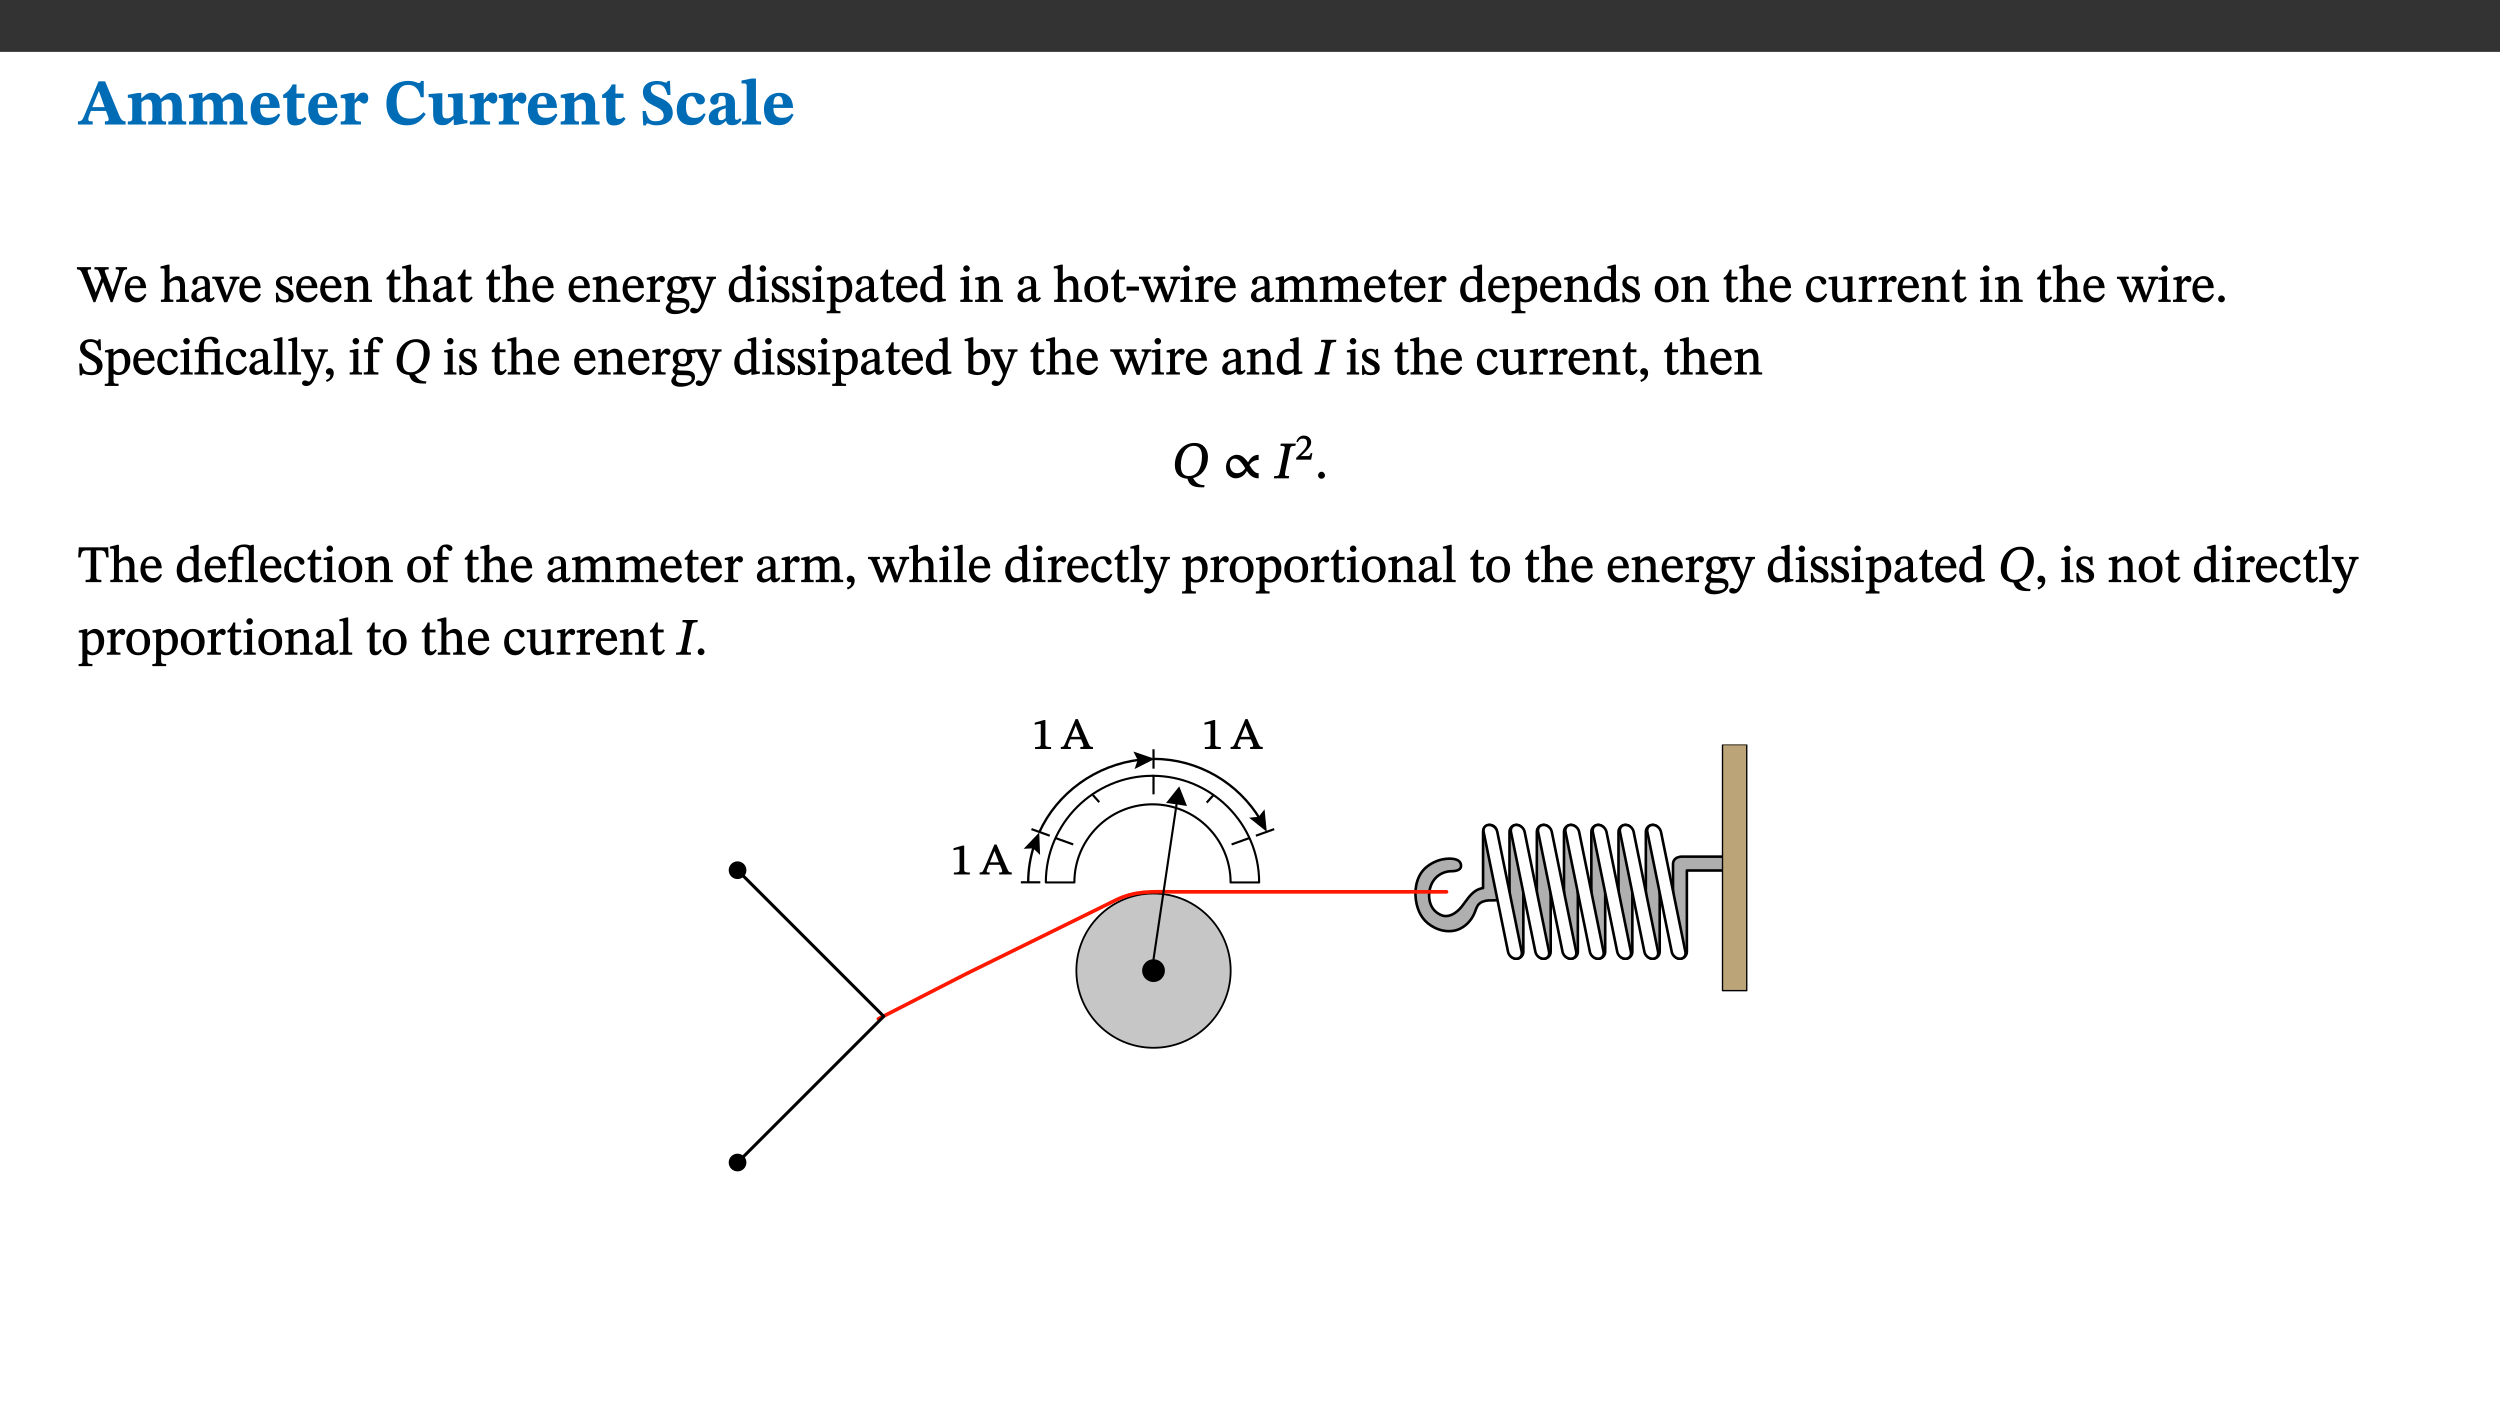 ﻿<?xml version="1.0" encoding="utf-8"?>
<svg xmlns="http://www.w3.org/2000/svg" xmlns:xlink="http://www.w3.org/1999/xlink" viewBox="0 0 960 540" version="1.1">
  <rect x="0" y="0" width="960" height="540" fill="#333333" stroke="none"/>
  <defs>
    <g>
      <symbol overflow="visible" id="glyph0-0">
        <path style="stroke:none;" d="M 7.938 -4.281 L 7.938 -4.688 C 7.938 -7.391 11.922 -9.312 11.922 -12.953 C 11.922 -15.531 9.766 -16.75 7.328 -16.75 C 4.828 -16.75 3.125 -15.234 3.125 -13.234 C 3.125 -12.062 3.594 -11.422 4.391 -11.422 C 4.984 -11.422 5.5 -11.828 5.5 -12.594 C 5.5 -13.531 4.984 -13.562 4.984 -14.375 C 4.984 -15.141 5.656 -15.641 7.109 -15.641 C 8.703 -15.641 9.688 -14.844 9.688 -12.891 C 9.688 -9.062 6.938 -8.156 6.938 -4.938 L 6.938 -4.219 L 7.938 -4.219 Z M 8.875 -1.266 C 8.875 -2.031 8.344 -2.828 7.484 -2.828 C 6.562 -2.828 6.016 -2.062 6.016 -1.266 C 6.016 -0.453 6.5 0.203 7.453 0.203 C 8.344 0.203 8.875 -0.469 8.875 -1.266 Z M 14.75 4.109 L 14.75 -19.625 L 0.25 -19.625 L 0.25 4.188 L 14.75 4.188 Z M 13.453 2.703 L 1.516 2.703 L 1.516 -18.188 L 13.453 -18.188 Z M 13.453 2.703 " />
      </symbol>
      <symbol overflow="visible" id="glyph0-1">
        <path style="stroke:none;" d="M 18.344 -0.078 L 18.344 -1.234 C 17.203 -1.234 16.547 -1.906 15.891 -3.5 L 10.484 -16.578 L 7.953 -16.578 L 2.547 -3.547 C 1.781 -1.594 1.312 -1.234 0.047 -1.234 L 0.047 0 L 5.703 0 L 5.703 -1.234 C 4.453 -1.234 4.016 -1.266 4.016 -2.062 C 4.016 -2.484 4.219 -3.078 4.359 -3.5 L 5.031 -5.234 L 10.797 -5.234 L 11.344 -3.812 C 11.625 -3.125 11.844 -2.297 11.844 -1.938 C 11.844 -1.188 11 -1.234 10.391 -1.234 L 10.391 0 L 18.344 0 Z M 10.328 -6.688 L 5.547 -6.688 L 7.984 -12.688 L 8.156 -12.688 L 10.281 -6.688 Z M 10.328 -6.688 " />
      </symbol>
      <symbol overflow="visible" id="glyph0-2">
        <path style="stroke:none;" d="M 13.609 -7.266 C 13.609 -7.734 13.578 -8.172 13.531 -8.547 C 14.172 -9.188 15.062 -9.641 15.984 -9.641 C 17.156 -9.641 17.797 -9.047 17.797 -6.719 L 17.797 -2.844 C 17.797 -1.469 17.641 -1.172 16.188 -1.172 L 16.188 0 L 23.047 0 L 23.047 -1.172 C 21.609 -1.172 21.344 -1.484 21.344 -2.844 L 21.344 -7.266 C 21.344 -10.531 19.844 -12.188 17.516 -12.188 C 15.859 -12.188 14.578 -11.156 13.375 -9.938 L 13.203 -9.938 C 12.688 -11.453 11.375 -12.188 9.781 -12.188 C 8.047 -12.188 7.016 -11.125 5.953 -10.094 L 5.797 -10.094 L 5.797 -12.125 L 4.453 -12.125 L 0.641 -11.406 L 0.641 -10.234 C 0.641 -10.234 0.891 -10.266 1.312 -10.266 C 2 -10.266 2.328 -10.141 2.328 -9.219 L 2.328 -2.844 C 2.328 -1.484 2.25 -1.172 0.625 -1.172 L 0.625 0 L 7.656 0 L 7.656 -1.172 C 6.016 -1.172 5.875 -1.484 5.875 -2.844 L 5.875 -8.578 C 6.547 -9.25 7.328 -9.641 8.234 -9.641 C 9.391 -9.641 10.062 -9.047 10.062 -6.719 L 10.062 -2.844 C 10.062 -1.469 9.938 -1.172 8.453 -1.172 L 8.453 0 L 15.312 0 L 15.312 -1.172 C 13.875 -1.172 13.609 -1.484 13.609 -2.844 Z M 13.609 -7.266 " />
      </symbol>
      <symbol overflow="visible" id="glyph0-3">
        <path style="stroke:none;" d="M 11.469 -4.219 C 10.656 -3.203 9.672 -2.578 7.734 -2.578 C 5.625 -2.578 4.438 -3.547 4.438 -6.375 L 11.969 -6.375 C 11.922 -10.188 9.859 -12.188 6.734 -12.188 C 3.516 -12.188 0.797 -10.141 0.797 -5.875 C 0.797 -1.938 2.797 0.266 6.422 0.266 C 10.094 0.266 11.078 -1.703 12.172 -3.719 Z M 4.406 -7.609 C 4.516 -10.016 5 -10.922 6.391 -10.922 C 7.703 -10.922 8.078 -9.641 8.078 -7.703 L 4.406 -7.703 Z M 4.406 -7.609 " />
      </symbol>
      <symbol overflow="visible" id="glyph0-4">
        <path style="stroke:none;" d="M 8.844 -2.922 C 8.25 -2.422 7.828 -2.125 6.859 -2.125 C 5.922 -2.125 5.625 -2.5 5.625 -4.312 L 5.625 -10.203 L 8.719 -10.203 L 8.719 -11.891 L 5.625 -11.891 L 5.656 -15.406 L 4.188 -15.406 C 3.172 -13.234 1.906 -12.234 0.516 -11.406 L 0.516 -10.203 L 2.078 -10.203 L 2.078 -3.438 C 2.078 -0.594 3.047 0.344 4.984 0.344 C 7.578 0.344 8.453 -0.766 9.516 -2.156 Z M 8.844 -2.922 " />
      </symbol>
      <symbol overflow="visible" id="glyph0-5">
        <path style="stroke:none;" d="M 5.828 -12.125 L 4.406 -12.125 L 0.516 -11.344 L 0.516 -10.141 C 0.516 -10.141 0.797 -10.156 1.281 -10.156 C 2.156 -10.156 2.328 -9.734 2.328 -8.844 L 2.328 -2.781 C 2.328 -1.391 2.109 -1.172 0.5 -1.172 L 0.5 0 L 8.281 0 L 8.281 -1.172 C 6.516 -1.172 5.875 -1.344 5.875 -2.953 L 5.875 -8 C 6.438 -8.656 6.969 -9.094 7.516 -9.094 C 7.906 -9.094 8.469 -8.047 9.562 -8.047 C 10.312 -8.047 11.078 -8.703 11.078 -10.141 C 11.078 -11.406 10.453 -12.266 9.172 -12.266 C 7.609 -12.266 7.234 -11.25 5.922 -9.547 L 5.828 -9.547 Z M 5.828 -12.125 " />
      </symbol>
      <symbol overflow="visible" id="glyph0-6">
        <path style="stroke:none;" d="M 15.359 -4.734 C 13.922 -3.141 12.594 -2.281 10.156 -2.281 C 6.672 -2.281 5 -4.047 5 -8.672 C 5 -13.016 6.469 -15.234 9.469 -15.234 C 12 -15.234 13.578 -13.656 14.25 -10.484 L 15.438 -10.484 L 15.438 -16.75 L 14.391 -16.75 C 14.281 -16.281 14.125 -15.938 13.578 -15.938 C 12.844 -15.938 12.141 -16.75 9.516 -16.75 C 4.531 -16.75 1.109 -13.734 1.109 -8.031 C 1.109 -3.219 3.547 0.297 8.953 0.297 C 12.906 0.297 14.516 -1.594 16.203 -3.984 Z M 15.359 -4.734 " />
      </symbol>
      <symbol overflow="visible" id="glyph0-7">
        <path style="stroke:none;" d="M 15.234 -1.656 L 15.094 -1.656 C 13.75 -1.656 13.406 -1.859 13.406 -3.422 L 13.406 -12.016 L 12.391 -12.016 L 7.75 -11.703 L 7.75 -10.5 C 9.391 -10.5 9.859 -10.5 9.859 -9.062 L 9.859 -3.438 C 8.953 -2.672 8.375 -2.359 7.328 -2.359 C 6.266 -2.359 5.594 -2.547 5.594 -4.906 L 5.594 -12.016 L 4.438 -12.016 L 0.328 -11.703 L 0.328 -10.5 C 1.656 -10.484 2.062 -10.5 2.062 -8.969 L 2.062 -4.188 C 2.062 -0.922 3.25 0.25 5.719 0.25 C 7.391 0.25 8.281 -0.344 9.844 -2 L 9.984 -2 L 9.984 0.156 L 10.953 0.156 L 15.234 -0.562 Z M 15.234 -1.656 " />
      </symbol>
      <symbol overflow="visible" id="glyph0-8">
        <path style="stroke:none;" d="M 13.859 -7.266 C 13.859 -10.531 12.344 -12.188 9.734 -12.188 C 8.25 -12.188 7.188 -11.297 5.953 -10.094 L 5.828 -10.094 L 5.828 -12.125 L 4.453 -12.125 L 0.641 -11.406 L 0.641 -10.234 C 0.641 -10.234 0.891 -10.266 1.312 -10.266 C 2 -10.266 2.328 -10.141 2.328 -9.219 L 2.328 -2.844 C 2.328 -1.484 2.25 -1.172 0.625 -1.172 L 0.625 0 L 7.656 0 L 7.656 -1.172 C 6.016 -1.172 5.891 -1.484 5.891 -2.844 L 5.891 -8.594 C 6.609 -9.188 7.281 -9.641 8.297 -9.641 C 9.609 -9.641 10.312 -9.047 10.312 -6.719 L 10.312 -2.844 C 10.312 -1.469 10.141 -1.172 8.672 -1.172 L 8.672 0 L 15.562 0 L 15.562 -1.172 C 14.125 -1.172 13.859 -1.484 13.859 -2.844 Z M 13.859 -7.266 " />
      </symbol>
      <symbol overflow="visible" id="glyph0-9">
        <path style="stroke:none;" d="M 11.469 -11.422 L 11.297 -16.734 L 10.391 -16.734 C 10.281 -16.125 9.938 -16.125 9.641 -16.125 C 9.016 -16.125 8.281 -16.734 6.391 -16.734 C 3.016 -16.734 0.891 -15.219 0.891 -12.469 C 0.891 -9.438 2.906 -8.281 5.203 -7.141 C 7.109 -6.219 8.875 -5.5 8.875 -3.375 C 8.875 -1.703 7.359 -1.266 5.781 -1.266 C 3.766 -1.266 2.797 -1.938 2 -5.203 L 0.766 -5.203 L 1.016 0.328 L 2.078 0.328 C 2.078 -0.219 2.359 -0.453 2.719 -0.453 C 3.266 -0.453 3.734 0.297 6.141 0.297 C 9.859 0.297 12.359 -1.438 12.359 -4.516 C 12.359 -7.625 10.031 -9.125 7.688 -10.188 C 5.672 -11.125 3.922 -11.719 3.922 -13.531 C 3.922 -14.844 4.812 -15.391 6.562 -15.391 C 8.422 -15.391 9.562 -14.422 10.312 -11.344 L 11.469 -11.344 Z M 11.469 -11.422 " />
      </symbol>
      <symbol overflow="visible" id="glyph0-10">
        <path style="stroke:none;" d="M 11.219 -4.344 C 10.281 -3.141 9.344 -2.547 7.656 -2.547 C 5 -2.547 4.312 -4.016 4.312 -6.859 C 4.312 -9.484 4.906 -10.859 6.422 -10.859 C 8.672 -10.859 7.516 -7.703 9.812 -7.703 C 10.75 -7.703 11.594 -8.297 11.594 -9.391 C 11.594 -10.922 9.906 -12.219 7.062 -12.219 C 2.781 -12.219 0.766 -9.422 0.766 -5.672 C 0.766 -1.812 2.906 0.266 6.344 0.266 C 9.672 0.266 10.859 -1.688 11.875 -3.922 Z M 11.219 -4.344 " />
      </symbol>
      <symbol overflow="visible" id="glyph0-11">
        <path style="stroke:none;" d="M 7.484 -1.391 C 7.703 -0.25 8.203 0.25 9.844 0.25 C 11.703 0.25 12.547 -0.562 13.406 -1.859 L 12.812 -2.453 C 12.438 -2.078 12.016 -1.812 11.625 -1.812 C 11.109 -1.812 10.859 -1.906 10.859 -2.906 L 10.859 -8.281 C 10.859 -11 9.141 -12.219 6.047 -12.219 C 3.172 -12.219 1.359 -10.828 1.359 -9.344 C 1.359 -8.234 2.156 -7.609 2.875 -7.609 C 3.734 -7.609 4.516 -8.125 4.516 -9.266 C 4.516 -10.688 4.781 -10.953 5.781 -10.953 C 6.969 -10.953 7.312 -10.578 7.312 -8.469 L 7.312 -7.391 C 4.953 -6.688 0.812 -6.078 0.812 -2.625 C 0.812 -0.625 2.125 0.266 3.938 0.266 C 5.656 0.266 6.188 -0.344 7.328 -1.312 L 7.484 -1.312 Z M 7.312 -2.547 C 6.594 -1.859 6.141 -1.656 5.5 -1.656 C 4.734 -1.656 4.359 -2.109 4.359 -3.328 C 4.359 -5.172 5.375 -5.656 7.312 -6.25 Z M 7.312 -2.547 " />
      </symbol>
      <symbol overflow="visible" id="glyph0-12">
        <path style="stroke:none;" d="M 7.812 -1.172 C 6.016 -1.172 5.828 -1.438 5.828 -2.844 L 5.828 -17.672 L 4.188 -17.672 L 0.297 -16.906 L 0.297 -15.766 C 0.297 -15.766 0.672 -15.781 1.062 -15.781 C 1.688 -15.781 2.281 -15.766 2.281 -14.812 L 2.281 -2.844 C 2.281 -1.484 2.109 -1.172 0.469 -1.172 L 0.469 0 L 7.812 0 Z M 7.812 -1.172 " />
      </symbol>
      <symbol overflow="visible" id="glyph1-0">
        <path style="stroke:none;" d="M 6.5 -3.5 L 6.5 -3.828 C 6.5 -6 9.703 -7.547 9.703 -10.484 C 9.703 -12.547 7.844 -13.594 5.891 -13.594 C 3.891 -13.594 2.375 -12.312 2.375 -10.703 C 2.375 -9.766 2.891 -9.188 3.531 -9.188 C 4 -9.188 4.547 -9.562 4.547 -10.188 C 4.547 -10.938 4.125 -10.953 4.125 -11.609 C 4.125 -12.234 4.547 -12.578 5.719 -12.578 C 7 -12.578 7.656 -12 7.656 -10.422 C 7.656 -7.344 5.438 -6.609 5.438 -4.031 L 5.438 -3.391 L 6.5 -3.391 Z M 7.25 -1.078 C 7.25 -1.688 6.719 -2.391 6.016 -2.391 C 5.281 -2.391 4.703 -1.719 4.703 -1.078 C 4.703 -0.422 5.219 0.156 6 0.156 C 6.719 0.156 7.25 -0.438 7.25 -1.078 Z M 11.969 3.25 L 11.969 -15.891 L 0.062 -15.891 L 0.062 3.359 L 11.969 3.359 Z M 10.812 2.047 L 1.328 2.047 L 1.328 -14.625 L 10.672 -14.625 L 10.672 2.047 Z M 10.812 2.047 " />
      </symbol>
      <symbol overflow="visible" id="glyph1-1">
        <path style="stroke:none;" d="M 18.781 -13.344 L 14.547 -13.344 L 14.547 -12.484 C 15.594 -12.484 15.875 -12.375 15.875 -11.781 C 15.875 -11.281 15.719 -10.672 15.516 -10.047 L 13.281 -3.562 L 13.375 -3.562 L 12.75 -5.406 L 10.672 -10.781 C 10.531 -11.141 10.344 -11.609 10.344 -11.938 C 10.344 -12.375 10.734 -12.484 11.859 -12.484 L 11.859 -13.344 L 6.391 -13.344 L 6.391 -12.484 C 7.672 -12.484 7.844 -12.453 8.484 -10.719 L 9.047 -9.188 L 6.828 -3.5 L 6.906 -3.5 L 6.328 -5.047 L 4.031 -10.859 C 3.828 -11.375 3.75 -11.719 3.75 -11.953 C 3.75 -12.375 3.922 -12.484 5.062 -12.484 L 5.062 -13.344 L -0.344 -13.344 L -0.344 -12.484 C 0.844 -12.453 1.234 -12.109 1.859 -10.438 L 6.031 0.125 L 6.719 0.125 L 9.719 -7.797 L 9.625 -7.797 L 12.609 0.125 L 13.328 0.125 L 17.219 -11.234 C 17.578 -12.25 17.844 -12.469 18.906 -12.484 L 18.906 -13.344 Z M 18.781 -13.344 " />
      </symbol>
      <symbol overflow="visible" id="glyph1-2">
        <path style="stroke:none;" d="M 8.172 -3.062 C 7.531 -2.234 7.016 -1.547 5.406 -1.547 C 3.812 -1.547 2.406 -2.672 2.406 -5.297 L 8.719 -5.297 C 8.609 -8.203 7.047 -9.922 4.875 -9.922 C 2.547 -9.922 0.531 -8.188 0.531 -4.859 C 0.531 -1.656 2.531 0.203 4.922 0.203 C 6.969 0.203 8.047 -1.172 8.812 -2.75 L 8.234 -3.172 Z M 2.391 -6.156 C 2.547 -8.016 3.234 -8.859 4.578 -8.859 C 6 -8.859 6.516 -7.625 6.547 -6.297 L 2.406 -6.297 Z M 2.391 -6.156 " />
      </symbol>
      <symbol overflow="visible" id="glyph1-3">
        <path style="stroke:none;" d="M 3.719 -7.188 C 4.703 -8.094 5.344 -8.391 6.109 -8.391 C 7.734 -8.391 7.812 -7.125 7.812 -5.5 L 7.812 -2.047 C 7.812 -1.094 7.875 -0.844 6.359 -0.844 L 6.359 0 L 11.203 0 L 11.203 -0.844 C 9.828 -0.844 9.719 -1.078 9.719 -2.125 L 9.719 -6.094 C 9.719 -7.734 9.219 -9.922 6.938 -9.922 C 5.875 -9.922 4.859 -9.422 3.641 -8.281 L 3.766 -8.281 L 3.766 -14.328 L 3.109 -14.328 L 0.297 -13.594 L 0.297 -12.922 L 0.516 -12.844 C 0.516 -12.844 0.703 -12.844 1.016 -12.844 C 1.547 -12.844 1.859 -12.875 1.859 -12.172 L 1.859 -1.969 C 1.859 -0.859 1.641 -0.844 0.453 -0.844 L 0.453 0 L 5.234 0 L 5.234 -0.844 C 3.75 -0.844 3.766 -1.016 3.766 -2.047 L 3.766 -7.219 Z M 3.719 -7.188 " />
      </symbol>
      <symbol overflow="visible" id="glyph1-4">
        <path style="stroke:none;" d="M 6 -1.359 C 6.109 -0.484 6.453 0.094 7.328 0.094 C 8.344 0.094 8.906 -0.359 9.641 -1.422 L 9.156 -1.906 C 8.812 -1.516 8.625 -1.359 8.25 -1.359 C 7.828 -1.359 7.766 -1.375 7.766 -2.188 L 7.766 -6.719 C 7.766 -8.781 6.828 -9.922 4.656 -9.922 C 2.484 -9.922 1.016 -8.703 1.016 -7.594 C 1.016 -6.938 1.594 -6.516 1.984 -6.516 C 2.547 -6.516 2.984 -6.938 2.984 -7.547 C 2.984 -8.75 3.062 -9.047 4.203 -9.047 C 5.406 -9.047 5.859 -8.5 5.859 -6.766 L 5.859 -6 C 4.281 -5.5 0.625 -4.844 0.625 -2.219 C 0.625 -0.938 1.594 0.141 3.125 0.141 C 4.406 0.141 5.203 -0.453 6.094 -1.234 L 6.016 -1.234 Z M 5.891 -2.047 C 5.219 -1.5 4.609 -1.219 3.938 -1.219 C 3.094 -1.219 2.625 -1.688 2.625 -2.688 C 2.625 -4.25 4.188 -4.656 5.859 -5.078 L 5.859 -2.016 Z M 5.891 -2.047 " />
      </symbol>
      <symbol overflow="visible" id="glyph1-5">
        <path style="stroke:none;" d="M 9.922 -9.688 L 6.297 -9.688 L 6.297 -8.844 C 7.156 -8.844 7.438 -8.859 7.438 -8.422 C 7.438 -8.109 7.312 -7.875 7.297 -7.766 L 5.578 -3.266 L 5.203 -2.188 L 5.266 -2.188 L 4.922 -3.25 L 3.234 -7.688 C 3.109 -7.969 3.031 -8.203 3.031 -8.469 C 3.031 -8.781 3.172 -8.844 4.062 -8.844 L 4.062 -9.688 L -0.391 -9.688 L -0.391 -8.844 C 0.594 -8.844 0.703 -8.75 1.219 -7.516 L 4.219 0.125 L 5.359 0.125 L 8.547 -7.656 C 8.938 -8.688 9.141 -8.844 10.047 -8.844 L 10.047 -9.688 Z M 9.922 -9.688 " />
      </symbol>
      <symbol overflow="visible" id="glyph1-6">
        <path style="stroke:none;" d="M 0.641 -3.391 L 0.703 0.156 L 1.297 0.156 L 1.719 -0.297 C 2.234 -0.078 2.828 0.219 3.984 0.219 C 5.781 0.219 7.453 -0.625 7.453 -2.484 C 7.453 -3.969 6.438 -4.797 4.625 -5.75 C 2.953 -6.609 2.328 -7.016 2.328 -7.797 C 2.328 -8.688 2.906 -8.984 3.828 -8.984 C 5.047 -8.984 5.641 -8.531 6.094 -6.516 L 6.891 -6.516 L 6.812 -9.828 L 6.219 -9.828 L 5.875 -9.406 L 5.938 -9.406 C 5.438 -9.641 4.844 -9.922 3.844 -9.922 C 2.125 -9.922 0.656 -8.906 0.656 -7.266 C 0.656 -5.797 1.516 -5.016 3.328 -4.109 L 3.422 -4.062 C 5.281 -3.141 5.516 -2.891 5.516 -1.953 C 5.516 -1.016 4.938 -0.781 3.938 -0.781 C 2.469 -0.781 1.828 -1.328 1.391 -3.531 L 0.641 -3.531 Z M 0.641 -3.391 " />
      </symbol>
      <symbol overflow="visible" id="glyph1-7">
        <path style="stroke:none;" d="M 9.703 -6.234 C 9.703 -8.531 8.719 -9.922 6.906 -9.922 C 5.656 -9.922 4.688 -9.156 3.641 -8.25 L 3.75 -8.25 L 3.766 -9.859 L 3.188 -9.859 L 0.516 -9.266 L 0.516 -8.562 L 0.734 -8.484 C 0.734 -8.484 0.859 -8.484 1.188 -8.484 C 1.734 -8.484 1.891 -8.453 1.891 -7.734 L 1.891 -2.125 C 1.891 -1.016 1.969 -0.812 0.5 -0.812 L 0.5 0 L 5.312 0 L 5.312 -0.812 C 3.766 -0.812 3.812 -1.016 3.812 -2.125 L 3.812 -7.188 C 4.359 -7.703 5.016 -8.391 6.094 -8.391 C 7 -8.391 7.797 -8.125 7.797 -5.734 L 7.797 -2.125 C 7.797 -1.016 7.875 -0.812 6.312 -0.812 L 6.312 0 L 11.172 0 L 11.172 -0.812 C 9.719 -0.812 9.703 -1.016 9.703 -2.125 Z M 9.703 -6.234 " />
      </symbol>
      <symbol overflow="visible" id="glyph1-8">
        <path style="stroke:none;" d="M 5.734 -2.016 C 5.234 -1.453 5.078 -1.234 4.438 -1.234 C 3.672 -1.234 3.609 -1.578 3.609 -2.984 L 3.609 -8.594 L 5.859 -8.594 L 5.859 -9.688 L 3.609 -9.688 L 3.625 -12.406 L 2.906 -12.406 C 2.125 -10.578 1.578 -9.844 0.594 -9.25 L 0.594 -8.594 L 1.688 -8.594 L 1.688 -2.438 C 1.688 -0.641 2.406 0.203 3.75 0.203 C 5.016 0.203 5.516 -0.438 6.391 -1.641 L 5.812 -2.109 Z M 5.734 -2.016 " />
      </symbol>
      <symbol overflow="visible" id="glyph1-9">
        <path style="stroke:none;" d="M 3.641 -9.859 L 3.172 -9.859 L 0.562 -9.25 L 0.562 -8.562 L 0.781 -8.484 C 0.781 -8.484 0.922 -8.484 1.312 -8.484 C 2.031 -8.484 1.891 -8.25 1.891 -7.531 L 1.891 -2.047 C 1.891 -0.938 1.891 -0.844 0.438 -0.844 L 0.438 0 L 5.672 0 L 5.672 -0.844 C 4.062 -0.844 3.812 -0.891 3.812 -2.156 L 3.812 -6.672 C 4.25 -7.406 4.797 -8.203 5.266 -8.203 C 5.5 -8.203 5.891 -7.531 6.547 -7.531 C 7 -7.531 7.547 -7.969 7.547 -8.719 C 7.547 -9.406 7.047 -9.984 6.281 -9.984 C 5.312 -9.984 4.625 -9.25 3.625 -7.812 L 3.766 -7.812 L 3.766 -9.859 Z M 3.641 -9.859 " />
      </symbol>
      <symbol overflow="visible" id="glyph1-10">
        <path style="stroke:none;" d="M 2.453 -3.891 C 1.516 -3.172 0.781 -2.234 0.781 -1.516 C 0.781 -0.953 1.25 -0.344 1.891 -0.016 L 1.891 -0.062 C 0.859 0.938 0.281 1.719 0.281 2.375 C 0.281 3.469 1.188 4.688 3.812 4.688 C 6.312 4.688 9.391 3.641 9.391 0.969 C 9.391 -1.312 7.344 -1.531 4.844 -1.531 C 3.016 -1.531 2.609 -1.594 2.609 -2.188 C 2.609 -2.531 2.891 -3.172 3.047 -3.391 C 3.531 -3.234 4.078 -3.109 4.719 -3.109 C 6.812 -3.109 8.359 -4.406 8.359 -6.25 C 8.359 -7.25 7.891 -8.016 7.656 -8.344 L 7.656 -8.266 L 9.516 -8.203 L 9.516 -9.578 L 6.828 -9.422 L 6.906 -9.203 C 6.906 -9.203 5.938 -9.922 4.625 -9.922 C 2.516 -9.922 0.875 -8.531 0.875 -6.531 C 0.875 -5.234 1.5 -4.297 2.406 -3.766 L 2.406 -3.859 Z M 4.484 -8.938 C 5.75 -8.938 6.328 -7.984 6.328 -6.375 C 6.328 -4.484 5.734 -4.062 4.734 -4.062 C 3.453 -4.062 2.891 -4.906 2.891 -6.609 C 2.891 -8.281 3.453 -8.938 4.484 -8.938 Z M 2.531 0.203 C 2.812 0.203 3.188 0.219 4.781 0.234 C 6.109 0.266 8.109 0.094 8.109 1.531 C 8.109 2.391 7.312 3.281 4.953 3.281 C 2.922 3.281 2.094 2.844 2.094 1.688 C 2.094 1.281 2.188 0.891 2.594 0.203 Z M 2.531 0.203 " />
      </symbol>
      <symbol overflow="visible" id="glyph1-11">
        <path style="stroke:none;" d="M 9.828 -9.688 L 6.297 -9.688 L 6.297 -8.844 C 7.094 -8.844 7.406 -8.859 7.406 -8.469 C 7.406 -8.312 7.344 -8.125 7.312 -7.969 L 5.438 -2.266 L 5.5 -2.266 L 5.234 -3.172 L 3.281 -7.547 C 3.172 -7.828 3.016 -8.172 3.016 -8.406 C 3.016 -8.766 3.125 -8.828 4.141 -8.828 L 4.141 -9.688 L -0.375 -9.688 L -0.375 -8.844 C 0.484 -8.844 0.625 -8.703 0.812 -8.25 L 3.75 -1.859 C 3.984 -1.312 4.344 -0.484 4.344 -0.219 C 4.344 0.359 3.344 2.688 2.703 2.688 C 2.219 2.688 1.797 2.25 1.094 2.25 C 0.562 2.25 0.016 2.656 0.016 3.25 C 0.016 4 0.734 4.406 1.641 4.406 C 3.25 4.406 4.344 3.25 5.453 0.312 L 8.562 -7.844 C 8.844 -8.625 9.031 -8.844 9.938 -8.844 L 9.938 -9.688 Z M 9.828 -9.688 " />
      </symbol>
      <symbol overflow="visible" id="glyph1-12">
        <path style="stroke:none;" d="M 10.359 -0.484 L 10.359 -1.156 L 9.828 -1.156 C 9.078 -1.156 8.938 -1.219 8.938 -2.25 L 8.938 -14.328 L 8.281 -14.328 L 5.641 -13.594 L 5.641 -12.922 L 5.859 -12.844 C 5.859 -12.844 6.109 -12.844 6.297 -12.844 C 7.078 -12.844 7.031 -12.797 7.031 -11.906 L 7.031 -9.547 C 6.641 -9.734 5.891 -9.922 5.234 -9.922 C 2.734 -9.922 0.516 -7.766 0.516 -4.484 C 0.516 -1.938 1.812 0.156 4.062 0.156 C 5.375 0.156 6.469 -0.641 7.188 -1.281 L 7.094 -1.281 L 7.094 0.094 L 7.688 0.094 L 10.359 -0.375 Z M 7.078 -2.234 C 6.375 -1.75 5.938 -1.531 5 -1.531 C 3.312 -1.531 2.516 -2.516 2.516 -5.266 C 2.516 -7.766 3.531 -8.859 5.203 -8.859 C 6.438 -8.859 6.875 -8.203 7.031 -7.391 L 7.031 -2.219 Z M 7.078 -2.234 " />
      </symbol>
      <symbol overflow="visible" id="glyph1-13">
        <path style="stroke:none;" d="M 2.891 -14.062 C 2.188 -14.062 1.609 -13.406 1.609 -12.812 C 1.609 -12.188 2.219 -11.547 2.891 -11.547 C 3.578 -11.547 4.141 -12.188 4.141 -12.812 C 4.141 -13.406 3.578 -14.062 2.891 -14.062 Z M 5.125 -0.812 C 3.781 -0.812 3.812 -0.969 3.812 -2.125 L 3.812 -9.859 L 3.172 -9.859 L 0.516 -9.281 L 0.516 -8.594 L 0.734 -8.5 C 0.734 -8.5 0.875 -8.5 1.156 -8.5 C 1.734 -8.5 1.891 -8.547 1.891 -7.688 L 1.891 -2.125 C 1.891 -1 1.969 -0.812 0.5 -0.812 L 0.5 0 L 5.234 0 L 5.234 -0.812 Z M 5.125 -0.812 " />
      </symbol>
      <symbol overflow="visible" id="glyph1-14">
        <path style="stroke:none;" d="M 3.5 -9.859 L 3.016 -9.859 L 0.359 -9.281 L 0.359 -8.594 L 0.578 -8.5 C 0.578 -8.5 0.875 -8.5 1.141 -8.5 C 1.797 -8.5 1.75 -8.359 1.75 -7.609 L 1.75 2.25 C 1.75 3.359 1.688 3.562 0.297 3.562 L 0.297 4.375 L 5.594 4.375 L 5.594 3.547 C 3.922 3.547 3.672 3.422 3.672 2.125 L 3.672 -0.359 L 3.578 -0.359 C 4.109 0 4.875 0.203 5.641 0.203 C 8.031 0.203 10.125 -1.938 10.125 -5.312 C 10.125 -7.922 8.625 -9.922 6.656 -9.922 C 5.484 -9.922 4.422 -9.266 3.484 -8.188 L 3.625 -8.188 L 3.625 -9.859 Z M 3.625 -7.125 C 4 -7.625 4.781 -8.312 5.844 -8.312 C 7.312 -8.312 8.047 -7.266 8.047 -4.766 C 8.047 -1.984 7.125 -0.844 5.734 -0.844 C 4.625 -0.844 4 -1.688 3.672 -2.078 L 3.672 -7.172 Z M 3.625 -7.125 " />
      </symbol>
      <symbol overflow="visible" id="glyph1-15">
        <path style="stroke:none;" d="M 5.141 -9.922 C 2.453 -9.922 0.531 -7.828 0.531 -4.938 C 0.531 -1.719 2.344 0.203 5.141 0.203 C 7.734 0.203 9.688 -1.672 9.688 -5.016 C 9.688 -7.969 7.875 -9.922 5.141 -9.922 Z M 5.062 -8.906 C 6.828 -8.906 7.594 -7.375 7.594 -4.922 C 7.594 -1.672 6.859 -0.859 5.219 -0.859 C 3.5 -0.844 2.656 -2.031 2.656 -5.203 C 2.656 -7.75 3.547 -8.906 5.062 -8.906 Z M 5.062 -8.906 " />
      </symbol>
      <symbol overflow="visible" id="glyph1-16">
        <path style="stroke:none;" d="M 5.5 -4.469 L 5.5 -5.891 L 0.75 -5.891 L 0.75 -4.344 L 5.5 -4.344 Z M 5.5 -4.469 " />
      </symbol>
      <symbol overflow="visible" id="glyph1-17">
        <path style="stroke:none;" d="M 15.188 -9.688 L 11.594 -9.688 L 11.594 -8.844 C 12.469 -8.844 12.703 -8.844 12.703 -8.469 C 12.703 -8.125 12.609 -7.844 12.594 -7.75 L 11.016 -3.281 L 10.656 -2.266 L 10.719 -2.266 L 10.406 -3.281 L 8.781 -7.656 C 8.688 -7.953 8.609 -8.234 8.609 -8.469 C 8.609 -8.781 8.719 -8.844 9.609 -8.844 L 9.609 -9.688 L 5.172 -9.688 L 5.172 -8.844 C 6.203 -8.844 6.359 -8.812 6.828 -7.516 L 7.047 -6.906 L 5.625 -3.281 L 5.234 -2.266 L 5.281 -2.266 L 4.953 -3.281 L 3.234 -7.688 C 3.109 -7.984 3.016 -8.203 3.016 -8.469 C 3.016 -8.781 3.141 -8.844 4.062 -8.844 L 4.062 -9.688 L -0.484 -9.688 L -0.484 -8.844 C 0.531 -8.844 0.703 -8.75 1.219 -7.516 L 4.25 0.125 L 5.344 0.125 L 7.672 -5.672 L 7.562 -5.672 L 9.688 0.125 L 10.812 0.125 L 13.828 -7.656 C 14.219 -8.688 14.406 -8.844 15.297 -8.844 L 15.297 -9.688 Z M 15.188 -9.688 " />
      </symbol>
      <symbol overflow="visible" id="glyph1-18">
        <path style="stroke:none;" d="M 3.766 -7.156 C 4.344 -7.688 5.141 -8.391 6.172 -8.391 C 7.094 -8.391 7.625 -8.062 7.625 -6.375 L 7.625 -2.438 C 7.625 -1.031 7.656 -0.844 6.094 -0.844 L 6.094 0 L 11.078 0 L 11.078 -0.844 C 9.516 -0.844 9.547 -1.062 9.547 -2.438 L 9.547 -7.219 C 10.156 -7.75 10.891 -8.391 11.719 -8.391 C 12.656 -8.391 13.281 -8.062 13.281 -6.25 L 13.281 -2.438 C 13.281 -1.219 13.375 -0.844 11.875 -0.844 L 11.875 0 L 16.641 0 L 16.641 -0.844 C 15.141 -0.844 15.203 -1.172 15.203 -2.438 L 15.203 -6.5 C 15.203 -8.906 14.062 -9.922 12.516 -9.922 C 11.453 -9.922 10.344 -9.297 9.281 -8.266 L 9.344 -8.266 C 8.984 -9.078 8.188 -9.922 7.047 -9.922 C 5.703 -9.922 4.688 -9.141 3.641 -8.25 L 3.75 -8.25 L 3.75 -9.859 L 3.141 -9.859 L 0.516 -9.266 L 0.516 -8.562 L 0.734 -8.484 C 0.734 -8.484 0.891 -8.484 1.188 -8.484 C 1.75 -8.484 1.891 -8.422 1.891 -7.703 L 1.891 -2.125 C 1.891 -0.938 1.891 -0.844 0.5 -0.844 L 0.5 0 L 5.297 0 L 5.297 -0.844 C 3.938 -0.844 3.812 -0.938 3.812 -2.047 L 3.812 -7.172 Z M 3.766 -7.156 " />
      </symbol>
      <symbol overflow="visible" id="glyph1-19">
        <path style="stroke:none;" d="M 8.031 -3.172 C 7.125 -2.016 6.547 -1.547 5.266 -1.547 C 3.203 -1.547 2.344 -3.125 2.344 -5.562 C 2.344 -7.844 3.203 -8.922 4.828 -8.922 C 6.531 -8.922 5.875 -6.656 7.344 -6.656 C 7.906 -6.656 8.312 -7.094 8.312 -7.672 C 8.312 -8.828 7.031 -9.922 5.156 -9.922 C 2.297 -9.922 0.516 -7.75 0.516 -4.625 C 0.516 -1.859 2.156 0.203 4.641 0.203 C 6.766 0.203 7.875 -1.172 8.672 -2.844 L 8.094 -3.266 Z M 8.031 -3.172 " />
      </symbol>
      <symbol overflow="visible" id="glyph1-20">
        <path style="stroke:none;" d="M 10.75 -1.156 L 10.562 -1.156 C 9.609 -1.156 9.484 -1.156 9.484 -2.328 L 9.484 -9.781 L 8.891 -9.781 L 5.953 -9.484 L 5.953 -8.672 C 7.375 -8.672 7.562 -8.688 7.562 -7.625 L 7.562 -2.453 C 6.812 -1.797 6.281 -1.328 5.266 -1.328 C 4.219 -1.328 3.578 -1.797 3.578 -3.828 L 3.578 -9.781 L 3.031 -9.781 L 0.312 -9.469 L 0.312 -8.672 C 1.531 -8.641 1.672 -8.688 1.672 -7.609 L 1.672 -3.562 C 1.672 -0.859 2.766 0.203 4.422 0.203 C 5.703 0.203 6.719 -0.438 7.734 -1.438 L 7.656 -1.438 L 7.656 0.094 L 8.234 0.094 L 10.875 -0.375 L 10.875 -1.156 Z M 10.75 -1.156 " />
      </symbol>
      <symbol overflow="visible" id="glyph1-21">
        <path style="stroke:none;" d="M 3.75 -1.094 C 3.75 -1.75 3.203 -2.469 2.453 -2.469 C 1.719 -2.469 1.141 -1.766 1.141 -1.109 C 1.141 -0.438 1.656 0.156 2.438 0.156 C 3.203 0.156 3.75 -0.484 3.75 -1.094 Z M 3.75 -1.094 " />
      </symbol>
      <symbol overflow="visible" id="glyph1-22">
        <path style="stroke:none;" d="M 8.891 -9.422 L 8.75 -13.547 L 7.984 -13.547 C 7.875 -12.984 7.812 -12.969 7.484 -12.969 C 7.016 -12.969 6.578 -13.594 4.766 -13.594 C 2.688 -13.562 0.844 -12.312 0.844 -10.219 C 0.844 -8.125 2.484 -7.094 4.078 -6.172 C 5.719 -5.234 7.344 -4.625 7.344 -2.875 C 7.344 -1.359 6.547 -0.891 5.062 -0.891 C 3.031 -0.875 2.125 -1.375 1.422 -4.266 L 0.531 -4.266 L 0.734 0.297 L 1.609 0.297 C 1.641 -0.219 1.75 -0.359 2.031 -0.359 C 2.484 -0.359 3.266 0.234 5.344 0.234 C 7.656 0.234 9.5 -1.141 9.5 -3.453 C 9.5 -5.812 7.484 -6.812 5.719 -7.812 C 4.219 -8.672 2.828 -9.281 2.828 -10.781 C 2.828 -12.016 3.484 -12.531 4.844 -12.531 C 6.859 -12.547 7.469 -11.609 8.047 -9.297 L 8.906 -9.297 Z M 8.891 -9.422 " />
      </symbol>
      <symbol overflow="visible" id="glyph1-23">
        <path style="stroke:none;" d="M 11.328 -0.844 C 9.906 -0.844 9.922 -1 9.922 -2.125 L 9.922 -9.859 L 9.281 -9.859 L 7.156 -9.688 L 3.844 -9.688 L 3.844 -10.75 C 3.844 -12.953 4.516 -13.562 5.891 -13.562 C 6.578 -13.562 6.891 -13.5 7.109 -12.922 C 7.375 -12.328 7.766 -11.75 8.359 -11.75 C 8.969 -11.75 9.438 -12.234 9.438 -12.797 C 9.438 -13.906 8.125 -14.547 6.391 -14.547 C 4.484 -14.547 3.203 -13.781 2.672 -12.922 C 2.109 -12.031 1.891 -11.078 1.891 -9.688 L 0.375 -9.688 L 0.375 -8.594 L 1.891 -8.594 L 1.891 -2.484 C 1.891 -0.938 1.812 -0.812 0.219 -0.812 L 0.219 0 L 5.562 0 L 5.562 -0.812 C 4.047 -0.812 3.844 -0.953 3.844 -2.484 L 3.844 -8.594 L 7.594 -8.594 C 7.969 -8.484 8.016 -8.312 8.016 -7.656 L 8.016 -2.125 C 8.016 -1.078 8.062 -0.844 6.609 -0.844 L 6.609 0 L 11.453 0 L 11.453 -0.844 Z M 11.328 -0.844 " />
      </symbol>
      <symbol overflow="visible" id="glyph1-24">
        <path style="stroke:none;" d="M 5.172 -0.844 C 3.75 -0.844 3.766 -0.969 3.766 -2.125 L 3.766 -14.328 L 3.141 -14.328 L 0.375 -13.594 L 0.375 -12.953 L 0.594 -12.875 C 0.594 -12.875 0.812 -12.875 1.156 -12.875 C 1.656 -12.875 1.859 -12.953 1.859 -12.125 L 1.859 -2.125 C 1.859 -1.016 1.906 -0.844 0.453 -0.844 L 0.453 0 L 5.297 0 L 5.297 -0.844 Z M 5.172 -0.844 " />
      </symbol>
      <symbol overflow="visible" id="glyph1-25">
        <path style="stroke:none;" d="M 1.469 2.828 C 2.266 2.469 4.062 1.672 4.062 -0.578 C 4.062 -1.672 3.406 -2.469 2.406 -2.469 C 1.609 -2.469 1.031 -1.797 1.031 -1.156 C 1.031 -0.578 1.5 0.047 2.266 0.047 C 2.484 0.047 2.672 0 2.75 -0.016 C 2.75 1.422 1.969 1.75 1.062 2.125 L 1.422 2.875 Z M 1.469 2.828 " />
      </symbol>
      <symbol overflow="visible" id="glyph1-26">
        <path style="stroke:none;" d="M 0.375 -9.547 L 0.375 -8.594 L 1.891 -8.594 L 1.891 -2.484 C 1.891 -0.938 1.812 -0.844 0.219 -0.844 L 0.219 0 L 5.844 0 L 5.844 -0.844 C 4.062 -0.844 3.812 -0.938 3.812 -2.484 L 3.812 -8.594 L 6.234 -8.594 L 6.234 -9.688 L 3.812 -9.688 L 3.812 -11.312 C 3.812 -12.984 3.906 -13.469 4.641 -13.469 C 5.641 -13.469 5.734 -11.953 6.734 -11.953 C 7.188 -11.953 7.672 -12.344 7.672 -12.922 C 7.672 -13.828 6.609 -14.469 5.312 -14.469 C 3.922 -14.469 3.109 -13.891 2.562 -12.969 C 2.047 -12.047 1.891 -11.062 1.891 -9.688 L 0.375 -9.688 Z M 0.375 -9.547 " />
      </symbol>
      <symbol overflow="visible" id="glyph1-27">
        <path style="stroke:none;" d="M 3.25 -14.328 L 2.734 -14.328 L 0.016 -13.594 L 0.016 -12.922 L 0.234 -12.844 C 0.234 -12.844 0.391 -12.844 0.719 -12.844 C 1.469 -12.844 1.453 -12.812 1.453 -11.906 L 1.453 -0.656 C 1.969 -0.375 3.234 0.203 4.922 0.203 C 7.688 0.203 9.828 -1.797 9.828 -5.359 C 9.828 -7.953 8.344 -9.922 6.375 -9.922 C 5.047 -9.922 3.906 -9.031 3.234 -8.234 L 3.359 -8.234 L 3.359 -14.328 Z M 3.328 -7.125 C 3.688 -7.609 4.484 -8.312 5.5 -8.312 C 7.391 -8.312 7.75 -6.641 7.75 -4.719 C 7.75 -2.516 7.172 -0.875 5.281 -0.875 C 4.219 -0.875 3.703 -1.312 3.359 -1.734 L 3.359 -7.172 Z M 3.328 -7.125 " />
      </symbol>
      <symbol overflow="visible" id="glyph1-28">
        <path style="stroke:none;" d="M 11.812 -9.625 L 11.656 -13.344 L 0.375 -13.344 L 0.141 -9.5 L 1.016 -9.5 C 1.453 -11.797 1.609 -12.188 3.812 -12.188 L 4.938 -12.188 L 4.938 -2.734 C 4.938 -0.922 4.797 -0.859 2.984 -0.859 L 2.984 0 L 9.031 0 L 9.031 -0.859 C 7.188 -0.859 7.047 -0.922 7.047 -2.734 L 7.047 -12.188 L 8.188 -12.188 C 10.406 -12.188 10.5 -11.797 10.953 -9.5 L 11.828 -9.5 Z M 11.812 -9.625 " />
      </symbol>
      <symbol overflow="visible" id="glyph1-29">
        <path style="stroke:none;" d="M 11.547 -0.844 C 10.141 -0.844 10.156 -0.969 10.156 -2.125 L 10.156 -14.328 L 9.625 -14.328 L 8.75 -14.031 C 8.203 -14.281 7.453 -14.469 6.5 -14.469 C 4.906 -14.469 3.5 -13.922 2.734 -12.953 C 2.094 -12.078 1.891 -11.062 1.891 -9.688 L 0.375 -9.688 L 0.375 -8.594 L 1.891 -8.594 L 1.891 -2.484 C 1.891 -0.938 1.812 -0.844 0.219 -0.844 L 0.219 0 L 5.641 0 L 5.641 -0.844 C 4.062 -0.844 3.812 -0.938 3.812 -2.484 L 3.812 -8.594 L 6.172 -8.594 L 6.172 -9.688 L 3.812 -9.688 L 3.812 -10.672 C 3.812 -12.906 4.797 -13.469 6.109 -13.469 C 7.531 -13.469 7.953 -12.922 8.234 -12.031 L 8.234 -2.125 C 8.234 -1.016 8.281 -0.844 6.828 -0.844 L 6.828 0 L 11.672 0 L 11.672 -0.844 Z M 11.547 -0.844 " />
      </symbol>
      <symbol overflow="visible" id="glyph2-0">
        <path style="stroke:none;" d="M 6.5 -3.5 L 6.5 -3.828 C 6.5 -6 9.703 -7.547 9.703 -10.484 C 9.703 -12.547 7.844 -13.594 5.891 -13.594 C 3.891 -13.594 2.375 -12.312 2.375 -10.703 C 2.375 -9.766 2.891 -9.188 3.531 -9.188 C 4 -9.188 4.547 -9.562 4.547 -10.188 C 4.547 -10.938 4.125 -10.953 4.125 -11.609 C 4.125 -12.234 4.547 -12.578 5.719 -12.578 C 7 -12.578 7.656 -12 7.656 -10.422 C 7.656 -7.344 5.438 -6.609 5.438 -4.031 L 5.438 -3.391 L 6.5 -3.391 Z M 7.25 -1.078 C 7.25 -1.688 6.719 -2.391 6.016 -2.391 C 5.281 -2.391 4.703 -1.719 4.703 -1.078 C 4.703 -0.422 5.219 0.156 6 0.156 C 6.719 0.156 7.25 -0.438 7.25 -1.078 Z M 11.969 3.25 L 11.969 -15.891 L 0.062 -15.891 L 0.062 3.359 L 11.969 3.359 Z M 10.812 2.047 L 1.328 2.047 L 1.328 -14.625 L 10.672 -14.625 L 10.672 2.047 Z M 10.812 2.047 " />
      </symbol>
      <symbol overflow="visible" id="glyph2-1">
        <path style="stroke:none;" d="M 13.766 -8.266 C 13.766 -10.984 12.156 -13.594 8.609 -13.594 C 4.359 -13.594 1.062 -9.922 1.062 -5.141 C 1.078 -1.75 2.891 -0.016 5.891 0.156 L 6.156 0.891 C 6.797 2.594 8.172 3.453 11.234 3.453 L 12.328 3.453 L 12.484 2.625 C 9.484 2.625 8.766 0.969 8.016 -0.156 L 8.016 -0.078 C 11.062 -0.781 13.766 -3.625 13.766 -8.266 Z M 11.469 -8.391 C 11.469 -3.844 9.656 -0.875 6.453 -0.875 C 4.109 -0.875 3.359 -2.406 3.359 -4.953 C 3.344 -9.766 5.641 -12.469 8.312 -12.469 C 10.625 -12.469 11.469 -10.859 11.469 -8.391 Z M 11.469 -8.391 " />
      </symbol>
      <symbol overflow="visible" id="glyph2-2">
        <path style="stroke:none;" d="M 1.938 -2.734 C 1.578 -0.969 1.469 -0.859 -0.266 -0.859 L -0.438 0 L 5.281 0 L 5.453 -0.859 C 4.047 -0.859 3.828 -0.859 3.828 -1.594 C 3.828 -1.875 3.891 -2.234 3.969 -2.656 L 5.594 -10.578 C 5.891 -12.125 5.969 -12.484 7.844 -12.484 L 8.031 -13.344 L 2.234 -13.344 L 2.047 -12.484 C 4.047 -12.484 3.906 -12.125 3.562 -10.578 Z M 1.938 -2.734 " />
      </symbol>
      <symbol overflow="visible" id="glyph2-3">
        <path style="stroke:none;" d="M 13.109 -1.969 C 11.891 -1.969 10.984 -2.984 9.703 -5.094 C 10.219 -5.969 11.281 -7.047 13.234 -7.047 L 13.234 -9.031 C 11.062 -9.031 10.016 -7.688 9.156 -6.156 C 7.312 -8.609 6.219 -9.031 4.719 -9.031 C 3.547 -9.031 0.703 -7.953 0.703 -4.203 C 0.703 -1.375 2.672 0 4.422 0 C 6.375 0 7.891 -1.219 8.688 -2.828 C 9.844 -1.109 11.109 0 13.234 0 L 13.234 -1.969 Z M 8.125 -3.906 C 7.594 -3.172 6.719 -1.969 4.906 -1.969 C 3.094 -1.969 2.172 -3.531 2.172 -5.266 C 2.172 -6.547 2.953 -7.562 4.109 -7.562 C 5.484 -7.562 6.672 -6.219 8.094 -3.844 Z M 8.125 -3.906 " />
      </symbol>
      <symbol overflow="visible" id="glyph2-4">
        <path style="stroke:none;" d="M 3.766 -1.109 C 3.766 -1.797 3.203 -2.531 2.438 -2.531 C 1.688 -2.531 1.094 -1.812 1.094 -1.141 C 1.094 -0.453 1.609 0.156 2.406 0.156 C 3.203 0.156 3.766 -0.5 3.766 -1.109 Z M 3.766 -1.109 " />
      </symbol>
      <symbol overflow="visible" id="glyph3-0">
        <path style="stroke:none;" d="M 4.594 -2.5 L 4.594 -2.719 C 4.594 -4.234 6.844 -5.328 6.844 -7.375 C 6.844 -8.828 5.5 -9.594 4.125 -9.594 C 2.719 -9.594 1.625 -8.672 1.625 -7.531 C 1.625 -6.875 2.016 -6.438 2.469 -6.438 C 2.797 -6.438 3.219 -6.734 3.219 -7.172 C 3.219 -7.703 2.938 -7.719 2.938 -8.172 C 2.938 -8.609 3.188 -8.797 4 -8.797 C 4.891 -8.797 5.312 -8.438 5.312 -7.344 C 5.312 -5.188 3.766 -4.672 3.766 -2.859 L 3.766 -2.375 L 4.594 -2.375 Z M 5.125 -0.797 C 5.125 -1.234 4.703 -1.766 4.219 -1.766 C 3.703 -1.766 3.25 -1.234 3.25 -0.797 C 3.25 -0.328 3.656 0.109 4.203 0.109 C 4.703 0.109 5.125 -0.344 5.125 -0.797 Z M 8.422 2.234 L 8.422 -11.219 L 0 -11.219 L 0 2.359 L 8.422 2.359 Z M 7.578 1.359 L 0.984 1.359 L 0.984 -10.234 L 7.438 -10.234 L 7.438 1.359 Z M 7.578 1.359 " />
      </symbol>
      <symbol overflow="visible" id="glyph3-1">
        <path style="stroke:none;" d="M 6.469 -2.5 L 5.969 -2.5 C 5.609 -1.516 5.562 -1.375 4.828 -1.375 L 2.891 -1.375 L 2.031 -1.344 L 2.031 -1.203 L 3.844 -2.906 C 5.312 -4.391 6.156 -5.453 6.156 -6.703 C 6.156 -8.156 4.922 -9.25 3.344 -9.25 C 2 -9.25 0.906 -8.328 0.453 -6.906 L 1 -6.688 C 1.594 -7.891 2.078 -8.078 2.984 -8.078 C 4.062 -8.078 4.594 -7.531 4.594 -6.484 C 4.594 -5.016 3.938 -4.234 2.547 -2.812 L 0.391 -0.656 L 0.391 0 L 6.125 0 L 6.625 -2.5 Z M 6.469 -2.5 " />
      </symbol>
      <symbol overflow="visible" id="glyph4-0">
        <path style="stroke:none;" d="M 5.562 -3.016 L 5.562 -3.281 C 5.562 -5.125 8.281 -6.453 8.281 -8.938 C 8.281 -10.703 6.672 -11.609 5.016 -11.609 C 3.297 -11.609 1.984 -10.5 1.984 -9.125 C 1.984 -8.328 2.453 -7.812 3 -7.812 C 3.406 -7.812 3.891 -8.156 3.891 -8.688 C 3.891 -9.328 3.547 -9.344 3.547 -9.906 C 3.547 -10.438 3.859 -10.688 4.859 -10.688 C 5.938 -10.688 6.469 -10.234 6.469 -8.891 C 6.469 -6.281 4.594 -5.656 4.594 -3.453 L 4.594 -2.875 L 5.562 -2.875 Z M 6.203 -0.953 C 6.203 -1.469 5.703 -2.078 5.109 -2.078 C 4.484 -2.078 3.969 -1.484 3.969 -0.953 C 3.969 -0.391 4.438 0.141 5.094 0.141 C 5.703 0.141 6.203 -0.406 6.203 -0.953 Z M 10.219 2.734 L 10.219 -13.562 L 0.016 -13.562 L 0.016 2.859 L 10.219 2.859 Z M 9.203 1.688 L 1.172 1.688 L 1.172 -12.438 L 9.047 -12.438 L 9.047 1.688 Z M 9.203 1.688 " />
      </symbol>
      <symbol overflow="visible" id="glyph4-1">
        <path style="stroke:none;" d="M 7.344 -0.141 L 7.344 -0.75 C 5.656 -0.75 5.172 -0.922 5.172 -1.75 L 5.172 -11.094 L 4.547 -11.094 L 1.094 -10.109 L 1.094 -9.281 C 1.781 -9.5 2.641 -9.609 2.984 -9.609 C 3.406 -9.609 3.391 -9.5 3.391 -8.906 L 3.391 -1.75 C 3.391 -0.891 2.953 -0.75 1.203 -0.75 L 1.203 0 L 7.344 0 Z M 7.344 -0.141 " />
      </symbol>
      <symbol overflow="visible" id="glyph5-0">
        <path style="stroke:none;" d="M 5.562 -3.016 L 5.562 -3.281 C 5.562 -5.125 8.281 -6.453 8.281 -8.938 C 8.281 -10.703 6.672 -11.609 5.016 -11.609 C 3.297 -11.609 1.984 -10.5 1.984 -9.125 C 1.984 -8.328 2.453 -7.812 3 -7.812 C 3.406 -7.812 3.891 -8.156 3.891 -8.688 C 3.891 -9.328 3.547 -9.344 3.547 -9.906 C 3.547 -10.438 3.859 -10.688 4.859 -10.688 C 5.938 -10.688 6.469 -10.234 6.469 -8.891 C 6.469 -6.281 4.594 -5.656 4.594 -3.453 L 4.594 -2.875 L 5.562 -2.875 Z M 6.203 -0.953 C 6.203 -1.469 5.703 -2.078 5.109 -2.078 C 4.484 -2.078 3.969 -1.484 3.969 -0.953 C 3.969 -0.391 4.438 0.141 5.094 0.141 C 5.703 0.141 6.203 -0.406 6.203 -0.953 Z M 10.219 2.734 L 10.219 -13.562 L 0.016 -13.562 L 0.016 2.859 L 10.219 2.859 Z M 9.203 1.688 L 1.172 1.688 L 1.172 -12.438 L 9.047 -12.438 L 9.047 1.688 Z M 9.203 1.688 " />
      </symbol>
      <symbol overflow="visible" id="glyph5-1">
        <path style="stroke:none;" d="M 12.234 -0.141 L 12.234 -0.781 C 11.172 -0.781 10.969 -1.031 10.484 -2.156 L 6.406 -11.484 L 5.562 -11.484 L 1.891 -2.844 C 1.078 -0.922 1 -0.781 -0.109 -0.781 L -0.109 0 L 3.75 0 L 3.75 -0.781 C 2.812 -0.781 2.609 -0.75 2.609 -1.219 C 2.609 -1.531 2.688 -1.781 2.797 -2.047 L 3.484 -3.703 L 7.672 -3.703 L 8.266 -2.328 C 8.484 -1.812 8.547 -1.5 8.547 -1.266 C 8.547 -0.672 8.047 -0.781 7.391 -0.781 L 7.391 0 L 12.234 0 Z M 7.5 -4.656 L 3.859 -4.656 L 5.656 -9.125 L 5.562 -9.125 L 7.297 -4.656 Z M 7.5 -4.656 " />
      </symbol>
    </g>
    <clipPath id="clip1">
      <path d="M 661 285.914 L 671 285.914 L 671 381 L 661 381 Z M 661 285.914 " />
    </clipPath>
    <clipPath id="clip2">
      <path d="M 661 285.914 L 672 285.914 L 672 381 L 661 381 Z M 661 285.914 " />
    </clipPath>
    <clipPath id="clip3">
      <path d="M 429 285.914 L 497 285.914 L 497 328 L 429 328 Z M 429 285.914 " />
    </clipPath>
    <clipPath id="clip4">
      <path d="M 386 285.914 L 451 285.914 L 451 333 L 386 333 Z M 386 285.914 " />
    </clipPath>
  </defs>
  <g id="surface66">
    <path style=" stroke:none;fill-rule:nonzero;fill:rgb(100%,100%,100%);fill-opacity:1;" d="M 0 559.926 L 960 559.926 L 960 19.926 L 0 19.926 Z M 0 559.926 " />
    <g style="fill:rgb(0%,42.354%,71.373%);fill-opacity:1;">
      <use xlink:href="#glyph0-1" x="29.888" y="47.821" />
      <use xlink:href="#glyph0-2" x="48.453" y="47.821" />
      <use xlink:href="#glyph0-2" x="71.952" y="47.821" />
      <use xlink:href="#glyph0-3" x="95.45" y="47.821" />
      <use xlink:href="#glyph0-4" x="108.215" y="47.821" />
    </g>
    <g style="fill:rgb(0%,42.354%,71.373%);fill-opacity:1;">
      <use xlink:href="#glyph0-3" x="117.56" y="47.821" />
      <use xlink:href="#glyph0-5" x="130.325" y="47.821" />
    </g>
    <g style="fill:rgb(0%,42.354%,71.373%);fill-opacity:1;">
      <use xlink:href="#glyph0-6" x="147.279" y="47.821" />
      <use xlink:href="#glyph0-7" x="164.259" y="47.821" />
      <use xlink:href="#glyph0-5" x="179.899" y="47.821" />
      <use xlink:href="#glyph0-5" x="191.029" y="47.821" />
    </g>
    <g style="fill:rgb(0%,42.354%,71.373%);fill-opacity:1;">
      <use xlink:href="#glyph0-3" x="201.91" y="47.821" />
      <use xlink:href="#glyph0-8" x="214.675" y="47.821" />
      <use xlink:href="#glyph0-4" x="230.688" y="47.821" />
    </g>
    <g style="fill:rgb(0%,42.354%,71.373%);fill-opacity:1;">
      <use xlink:href="#glyph0-9" x="245.982" y="47.821" />
      <use xlink:href="#glyph0-10" x="259.094" y="47.821" />
      <use xlink:href="#glyph0-11" x="271.363" y="47.821" />
      <use xlink:href="#glyph0-12" x="284.451" y="47.821" />
      <use xlink:href="#glyph0-3" x="292.556" y="47.821" />
    </g>
    <g style="fill:rgb(0%,0%,0%);fill-opacity:1;">
      <use xlink:href="#glyph1-1" x="29.888" y="115.931" />
    </g>
    <g style="fill:rgb(0%,0%,0%);fill-opacity:1;">
      <use xlink:href="#glyph1-2" x="47.402" y="115.931" />
    </g>
    <g style="fill:rgb(0%,0%,0%);fill-opacity:1;">
      <use xlink:href="#glyph1-3" x="61.33" y="115.931" />
      <use xlink:href="#glyph1-4" x="72.827" y="115.931" />
    </g>
    <g style="fill:rgb(0%,0%,0%);fill-opacity:1;">
      <use xlink:href="#glyph1-5" x="81.893" y="115.931" />
    </g>
    <g style="fill:rgb(0%,0%,0%);fill-opacity:1;">
      <use xlink:href="#glyph1-2" x="91.377" y="115.931" />
    </g>
    <g style="fill:rgb(0%,0%,0%);fill-opacity:1;">
      <use xlink:href="#glyph1-6" x="105.305" y="115.931" />
      <use xlink:href="#glyph1-2" x="113.176" y="115.931" />
      <use xlink:href="#glyph1-2" x="122.421" y="115.931" />
      <use xlink:href="#glyph1-7" x="131.666" y="115.931" />
    </g>
    <g style="fill:rgb(0%,0%,0%);fill-opacity:1;">
      <use xlink:href="#glyph1-8" x="147.826" y="115.931" />
      <use xlink:href="#glyph1-3" x="154.102" y="115.931" />
      <use xlink:href="#glyph1-4" x="165.599" y="115.931" />
      <use xlink:href="#glyph1-8" x="175.163" y="115.931" />
    </g>
    <g style="fill:rgb(0%,0%,0%);fill-opacity:1;">
      <use xlink:href="#glyph1-8" x="186.122" y="115.931" />
      <use xlink:href="#glyph1-3" x="192.399" y="115.931" />
      <use xlink:href="#glyph1-2" x="203.895" y="115.931" />
    </g>
    <g style="fill:rgb(0%,0%,0%);fill-opacity:1;">
      <use xlink:href="#glyph1-2" x="217.823" y="115.931" />
      <use xlink:href="#glyph1-7" x="227.069" y="115.931" />
      <use xlink:href="#glyph1-2" x="238.546" y="115.931" />
      <use xlink:href="#glyph1-9" x="247.791" y="115.931" />
      <use xlink:href="#glyph1-10" x="255.362" y="115.931" />
      <use xlink:href="#glyph1-11" x="265.006" y="115.931" />
    </g>
    <g style="fill:rgb(0%,0%,0%);fill-opacity:1;">
      <use xlink:href="#glyph1-12" x="279.313" y="115.931" />
      <use xlink:href="#glyph1-13" x="290.052" y="115.931" />
      <use xlink:href="#glyph1-6" x="295.731" y="115.931" />
      <use xlink:href="#glyph1-6" x="303.602" y="115.931" />
      <use xlink:href="#glyph1-13" x="311.472" y="115.931" />
      <use xlink:href="#glyph1-14" x="317.151" y="115.931" />
      <use xlink:href="#glyph1-4" x="327.851" y="115.931" />
      <use xlink:href="#glyph1-8" x="337.415" y="115.931" />
    </g>
    <g style="fill:rgb(0%,0%,0%);fill-opacity:1;">
      <use xlink:href="#glyph1-2" x="343.592" y="115.931" />
      <use xlink:href="#glyph1-12" x="352.837" y="115.931" />
    </g>
    <g style="fill:rgb(0%,0%,0%);fill-opacity:1;">
      <use xlink:href="#glyph1-13" x="368.259" y="115.931" />
      <use xlink:href="#glyph1-7" x="373.938" y="115.931" />
    </g>
    <g style="fill:rgb(0%,0%,0%);fill-opacity:1;">
      <use xlink:href="#glyph1-4" x="390.097" y="115.931" />
    </g>
    <g style="fill:rgb(0%,0%,0%);fill-opacity:1;">
      <use xlink:href="#glyph1-3" x="404.344" y="115.931" />
      <use xlink:href="#glyph1-15" x="415.841" y="115.931" />
      <use xlink:href="#glyph1-8" x="426.082" y="115.931" />
    </g>
    <g style="fill:rgb(0%,0%,0%);fill-opacity:1;">
      <use xlink:href="#glyph1-16" x="431.861" y="115.931" />
    </g>
    <g style="fill:rgb(0%,0%,0%);fill-opacity:1;">
      <use xlink:href="#glyph1-17" x="437.838" y="115.931" />
      <use xlink:href="#glyph1-13" x="452.762" y="115.931" />
      <use xlink:href="#glyph1-9" x="458.441" y="115.931" />
    </g>
    <g style="fill:rgb(0%,0%,0%);fill-opacity:1;">
      <use xlink:href="#glyph1-2" x="465.813" y="115.931" />
    </g>
    <g style="fill:rgb(0%,0%,0%);fill-opacity:1;">
      <use xlink:href="#glyph1-4" x="479.741" y="115.931" />
      <use xlink:href="#glyph1-18" x="489.305" y="115.931" />
      <use xlink:href="#glyph1-18" x="506.282" y="115.931" />
      <use xlink:href="#glyph1-2" x="523.258" y="115.931" />
      <use xlink:href="#glyph1-8" x="532.503" y="115.931" />
    </g>
    <g style="fill:rgb(0%,0%,0%);fill-opacity:1;">
      <use xlink:href="#glyph1-2" x="538.68" y="115.931" />
      <use xlink:href="#glyph1-9" x="547.925" y="115.931" />
    </g>
    <g style="fill:rgb(0%,0%,0%);fill-opacity:1;">
      <use xlink:href="#glyph1-12" x="560.179" y="115.931" />
      <use xlink:href="#glyph1-2" x="570.919" y="115.931" />
      <use xlink:href="#glyph1-14" x="580.164" y="115.931" />
      <use xlink:href="#glyph1-2" x="590.864" y="115.931" />
      <use xlink:href="#glyph1-7" x="600.11" y="115.931" />
      <use xlink:href="#glyph1-12" x="611.587" y="115.931" />
      <use xlink:href="#glyph1-6" x="622.326" y="115.931" />
    </g>
    <g style="fill:rgb(0%,0%,0%);fill-opacity:1;">
      <use xlink:href="#glyph1-15" x="634.879" y="115.931" />
      <use xlink:href="#glyph1-7" x="645.121" y="115.931" />
    </g>
    <g style="fill:rgb(0%,0%,0%);fill-opacity:1;">
      <use xlink:href="#glyph1-8" x="661.28" y="115.931" />
      <use xlink:href="#glyph1-3" x="667.557" y="115.931" />
      <use xlink:href="#glyph1-2" x="679.054" y="115.931" />
    </g>
    <g style="fill:rgb(0%,0%,0%);fill-opacity:1;">
      <use xlink:href="#glyph1-19" x="692.981" y="115.931" />
      <use xlink:href="#glyph1-20" x="701.868" y="115.931" />
      <use xlink:href="#glyph1-9" x="713.225" y="115.931" />
      <use xlink:href="#glyph1-9" x="720.797" y="115.931" />
    </g>
    <g style="fill:rgb(0%,0%,0%);fill-opacity:1;">
      <use xlink:href="#glyph1-2" x="728.169" y="115.931" />
      <use xlink:href="#glyph1-7" x="737.415" y="115.931" />
      <use xlink:href="#glyph1-8" x="748.892" y="115.931" />
    </g>
    <g style="fill:rgb(0%,0%,0%);fill-opacity:1;">
      <use xlink:href="#glyph1-13" x="759.851" y="115.931" />
      <use xlink:href="#glyph1-7" x="765.529" y="115.931" />
    </g>
    <g style="fill:rgb(0%,0%,0%);fill-opacity:1;">
      <use xlink:href="#glyph1-8" x="781.689" y="115.931" />
      <use xlink:href="#glyph1-3" x="787.965" y="115.931" />
      <use xlink:href="#glyph1-2" x="799.462" y="115.931" />
    </g>
    <g style="fill:rgb(0%,0%,0%);fill-opacity:1;">
      <use xlink:href="#glyph1-17" x="813.39" y="115.931" />
      <use xlink:href="#glyph1-13" x="828.314" y="115.931" />
      <use xlink:href="#glyph1-9" x="833.993" y="115.931" />
    </g>
    <g style="fill:rgb(0%,0%,0%);fill-opacity:1;">
      <use xlink:href="#glyph1-2" x="841.365" y="115.931" />
      <use xlink:href="#glyph1-21" x="850.61" y="115.931" />
    </g>
    <g style="fill:rgb(0%,0%,0%);fill-opacity:1;">
      <use xlink:href="#glyph1-22" x="29.888" y="143.827" />
      <use xlink:href="#glyph1-14" x="39.93" y="143.827" />
      <use xlink:href="#glyph1-2" x="50.63" y="143.827" />
      <use xlink:href="#glyph1-19" x="59.876" y="143.827" />
      <use xlink:href="#glyph1-13" x="68.762" y="143.827" />
      <use xlink:href="#glyph1-23" x="74.441" y="143.827" />
      <use xlink:href="#glyph1-19" x="86.237" y="143.827" />
      <use xlink:href="#glyph1-4" x="95.123" y="143.827" />
      <use xlink:href="#glyph1-24" x="104.688" y="143.827" />
      <use xlink:href="#glyph1-24" x="110.326" y="143.827" />
      <use xlink:href="#glyph1-11" x="115.965" y="143.827" />
    </g>
    <g style="fill:rgb(0%,0%,0%);fill-opacity:1;">
      <use xlink:href="#glyph1-25" x="124.095" y="143.827" />
    </g>
    <g style="fill:rgb(0%,0%,0%);fill-opacity:1;">
      <use xlink:href="#glyph1-13" x="133.778" y="143.827" />
      <use xlink:href="#glyph1-26" x="139.457" y="143.827" />
    </g>
    <g style="fill:rgb(0%,0%,0%);fill-opacity:1;">
      <use xlink:href="#glyph2-1" x="151.253" y="143.827" />
    </g>
    <g style="fill:rgb(0%,0%,0%);fill-opacity:1;">
      <use xlink:href="#glyph1-13" x="170.022" y="143.827" />
      <use xlink:href="#glyph1-6" x="175.701" y="143.827" />
    </g>
    <g style="fill:rgb(0%,0%,0%);fill-opacity:1;">
      <use xlink:href="#glyph1-8" x="188.254" y="143.827" />
      <use xlink:href="#glyph1-3" x="194.53" y="143.827" />
      <use xlink:href="#glyph1-2" x="206.027" y="143.827" />
    </g>
    <g style="fill:rgb(0%,0%,0%);fill-opacity:1;">
      <use xlink:href="#glyph1-2" x="219.955" y="143.827" />
      <use xlink:href="#glyph1-7" x="229.2" y="143.827" />
      <use xlink:href="#glyph1-2" x="240.677" y="143.827" />
      <use xlink:href="#glyph1-9" x="249.922" y="143.827" />
      <use xlink:href="#glyph1-10" x="257.494" y="143.827" />
      <use xlink:href="#glyph1-11" x="267.138" y="143.827" />
    </g>
    <g style="fill:rgb(0%,0%,0%);fill-opacity:1;">
      <use xlink:href="#glyph1-12" x="281.444" y="143.827" />
      <use xlink:href="#glyph1-13" x="292.184" y="143.827" />
      <use xlink:href="#glyph1-6" x="297.863" y="143.827" />
      <use xlink:href="#glyph1-6" x="305.733" y="143.827" />
      <use xlink:href="#glyph1-13" x="313.604" y="143.827" />
      <use xlink:href="#glyph1-14" x="319.282" y="143.827" />
      <use xlink:href="#glyph1-4" x="329.982" y="143.827" />
      <use xlink:href="#glyph1-8" x="339.546" y="143.827" />
    </g>
    <g style="fill:rgb(0%,0%,0%);fill-opacity:1;">
      <use xlink:href="#glyph1-2" x="345.723" y="143.827" />
      <use xlink:href="#glyph1-12" x="354.968" y="143.827" />
    </g>
    <g style="fill:rgb(0%,0%,0%);fill-opacity:1;">
      <use xlink:href="#glyph1-27" x="370.391" y="143.827" />
      <use xlink:href="#glyph1-11" x="380.792" y="143.827" />
    </g>
    <g style="fill:rgb(0%,0%,0%);fill-opacity:1;">
      <use xlink:href="#glyph1-8" x="395.098" y="143.827" />
      <use xlink:href="#glyph1-3" x="401.374" y="143.827" />
      <use xlink:href="#glyph1-2" x="412.871" y="143.827" />
    </g>
    <g style="fill:rgb(0%,0%,0%);fill-opacity:1;">
      <use xlink:href="#glyph1-17" x="426.799" y="143.827" />
      <use xlink:href="#glyph1-13" x="441.723" y="143.827" />
      <use xlink:href="#glyph1-9" x="447.402" y="143.827" />
    </g>
    <g style="fill:rgb(0%,0%,0%);fill-opacity:1;">
      <use xlink:href="#glyph1-2" x="454.774" y="143.827" />
    </g>
    <g style="fill:rgb(0%,0%,0%);fill-opacity:1;">
      <use xlink:href="#glyph1-4" x="468.702" y="143.827" />
      <use xlink:href="#glyph1-7" x="478.266" y="143.827" />
      <use xlink:href="#glyph1-12" x="489.743" y="143.827" />
    </g>
    <g style="fill:rgb(0%,0%,0%);fill-opacity:1;">
      <use xlink:href="#glyph2-2" x="505.166" y="143.827" />
    </g>
    <g style="fill:rgb(0%,0%,0%);fill-opacity:1;">
      <use xlink:href="#glyph1-13" x="516.682" y="143.827" />
      <use xlink:href="#glyph1-6" x="522.361" y="143.827" />
    </g>
    <g style="fill:rgb(0%,0%,0%);fill-opacity:1;">
      <use xlink:href="#glyph1-8" x="534.914" y="143.827" />
      <use xlink:href="#glyph1-3" x="541.19" y="143.827" />
      <use xlink:href="#glyph1-2" x="552.687" y="143.827" />
    </g>
    <g style="fill:rgb(0%,0%,0%);fill-opacity:1;">
      <use xlink:href="#glyph1-19" x="566.615" y="143.827" />
      <use xlink:href="#glyph1-20" x="575.501" y="143.827" />
      <use xlink:href="#glyph1-9" x="586.859" y="143.827" />
      <use xlink:href="#glyph1-9" x="594.43" y="143.827" />
    </g>
    <g style="fill:rgb(0%,0%,0%);fill-opacity:1;">
      <use xlink:href="#glyph1-2" x="601.803" y="143.827" />
      <use xlink:href="#glyph1-7" x="611.048" y="143.827" />
      <use xlink:href="#glyph1-8" x="622.525" y="143.827" />
      <use xlink:href="#glyph1-25" x="628.802" y="143.827" />
    </g>
    <g style="fill:rgb(0%,0%,0%);fill-opacity:1;">
      <use xlink:href="#glyph1-8" x="638.485" y="143.827" />
      <use xlink:href="#glyph1-3" x="644.762" y="143.827" />
      <use xlink:href="#glyph1-2" x="656.259" y="143.827" />
      <use xlink:href="#glyph1-7" x="665.504" y="143.827" />
    </g>
    <g style="fill:rgb(0%,0%,0%);fill-opacity:1;">
      <use xlink:href="#glyph2-1" x="450.082" y="183.677" />
    </g>
    <g style="fill:rgb(0%,0%,0%);fill-opacity:1;">
      <use xlink:href="#glyph2-3" x="470.087" y="183.677" />
    </g>
    <g style="fill:rgb(0%,0%,0%);fill-opacity:1;">
      <use xlink:href="#glyph2-2" x="489.594" y="183.677" />
    </g>
    <g style="fill:rgb(0%,0%,0%);fill-opacity:1;">
      <use xlink:href="#glyph3-1" x="497.335" y="176.504" />
    </g>
    <g style="fill:rgb(0%,0%,0%);fill-opacity:1;">
      <use xlink:href="#glyph2-4" x="505.037" y="183.677" />
    </g>
    <g style="fill:rgb(0%,0%,0%);fill-opacity:1;">
      <use xlink:href="#glyph1-28" x="29.888" y="223.528" />
      <use xlink:href="#glyph1-3" x="41.903" y="223.528" />
      <use xlink:href="#glyph1-2" x="53.4" y="223.528" />
    </g>
    <g style="fill:rgb(0%,0%,0%);fill-opacity:1;">
      <use xlink:href="#glyph1-12" x="67.328" y="223.528" />
      <use xlink:href="#glyph1-2" x="78.067" y="223.528" />
      <use xlink:href="#glyph1-29" x="87.313" y="223.528" />
      <use xlink:href="#glyph1-2" x="99.348" y="223.528" />
      <use xlink:href="#glyph1-19" x="108.593" y="223.528" />
      <use xlink:href="#glyph1-8" x="117.48" y="223.528" />
      <use xlink:href="#glyph1-13" x="123.756" y="223.528" />
      <use xlink:href="#glyph1-15" x="129.435" y="223.528" />
      <use xlink:href="#glyph1-7" x="139.676" y="223.528" />
    </g>
    <g style="fill:rgb(0%,0%,0%);fill-opacity:1;">
      <use xlink:href="#glyph1-15" x="155.836" y="223.528" />
      <use xlink:href="#glyph1-26" x="166.077" y="223.528" />
    </g>
    <g style="fill:rgb(0%,0%,0%);fill-opacity:1;">
      <use xlink:href="#glyph1-8" x="177.873" y="223.528" />
      <use xlink:href="#glyph1-3" x="184.15" y="223.528" />
      <use xlink:href="#glyph1-2" x="195.646" y="223.528" />
    </g>
    <g style="fill:rgb(0%,0%,0%);fill-opacity:1;">
      <use xlink:href="#glyph1-4" x="209.574" y="223.528" />
      <use xlink:href="#glyph1-18" x="219.138" y="223.528" />
      <use xlink:href="#glyph1-18" x="236.115" y="223.528" />
      <use xlink:href="#glyph1-2" x="253.091" y="223.528" />
      <use xlink:href="#glyph1-8" x="262.336" y="223.528" />
    </g>
    <g style="fill:rgb(0%,0%,0%);fill-opacity:1;">
      <use xlink:href="#glyph1-2" x="268.513" y="223.528" />
      <use xlink:href="#glyph1-9" x="277.758" y="223.528" />
    </g>
    <g style="fill:rgb(0%,0%,0%);fill-opacity:1;">
      <use xlink:href="#glyph1-4" x="290.013" y="223.528" />
      <use xlink:href="#glyph1-9" x="299.577" y="223.528" />
      <use xlink:href="#glyph1-18" x="307.148" y="223.528" />
      <use xlink:href="#glyph1-25" x="324.125" y="223.528" />
    </g>
    <g style="fill:rgb(0%,0%,0%);fill-opacity:1;">
      <use xlink:href="#glyph1-17" x="333.808" y="223.528" />
      <use xlink:href="#glyph1-3" x="348.732" y="223.528" />
      <use xlink:href="#glyph1-13" x="360.229" y="223.528" />
      <use xlink:href="#glyph1-24" x="365.908" y="223.528" />
      <use xlink:href="#glyph1-2" x="371.547" y="223.528" />
    </g>
    <g style="fill:rgb(0%,0%,0%);fill-opacity:1;">
      <use xlink:href="#glyph1-12" x="385.475" y="223.528" />
      <use xlink:href="#glyph1-13" x="396.214" y="223.528" />
      <use xlink:href="#glyph1-9" x="401.893" y="223.528" />
    </g>
    <g style="fill:rgb(0%,0%,0%);fill-opacity:1;">
      <use xlink:href="#glyph1-2" x="409.265" y="223.528" />
      <use xlink:href="#glyph1-19" x="418.511" y="223.528" />
      <use xlink:href="#glyph1-8" x="427.397" y="223.528" />
      <use xlink:href="#glyph1-24" x="433.674" y="223.528" />
      <use xlink:href="#glyph1-11" x="439.313" y="223.528" />
    </g>
    <g style="fill:rgb(0%,0%,0%);fill-opacity:1;">
      <use xlink:href="#glyph1-14" x="453.619" y="223.528" />
      <use xlink:href="#glyph1-9" x="464.319" y="223.528" />
    </g>
    <g style="fill:rgb(0%,0%,0%);fill-opacity:1;">
      <use xlink:href="#glyph1-15" x="471.691" y="223.528" />
      <use xlink:href="#glyph1-14" x="481.933" y="223.528" />
      <use xlink:href="#glyph1-15" x="492.633" y="223.528" />
      <use xlink:href="#glyph1-9" x="502.874" y="223.528" />
      <use xlink:href="#glyph1-8" x="510.446" y="223.528" />
      <use xlink:href="#glyph1-13" x="516.722" y="223.528" />
      <use xlink:href="#glyph1-15" x="522.401" y="223.528" />
      <use xlink:href="#glyph1-7" x="532.643" y="223.528" />
      <use xlink:href="#glyph1-4" x="544.12" y="223.528" />
      <use xlink:href="#glyph1-24" x="553.684" y="223.528" />
    </g>
    <g style="fill:rgb(0%,0%,0%);fill-opacity:1;">
      <use xlink:href="#glyph1-8" x="564.005" y="223.528" />
    </g>
    <g style="fill:rgb(0%,0%,0%);fill-opacity:1;">
      <use xlink:href="#glyph1-15" x="570.182" y="223.528" />
    </g>
    <g style="fill:rgb(0%,0%,0%);fill-opacity:1;">
      <use xlink:href="#glyph1-8" x="585.106" y="223.528" />
      <use xlink:href="#glyph1-3" x="591.382" y="223.528" />
      <use xlink:href="#glyph1-2" x="602.879" y="223.528" />
    </g>
    <g style="fill:rgb(0%,0%,0%);fill-opacity:1;">
      <use xlink:href="#glyph1-2" x="616.807" y="223.528" />
      <use xlink:href="#glyph1-7" x="626.052" y="223.528" />
      <use xlink:href="#glyph1-2" x="637.529" y="223.528" />
      <use xlink:href="#glyph1-9" x="646.775" y="223.528" />
      <use xlink:href="#glyph1-10" x="654.346" y="223.528" />
      <use xlink:href="#glyph1-11" x="663.99" y="223.528" />
    </g>
    <g style="fill:rgb(0%,0%,0%);fill-opacity:1;">
      <use xlink:href="#glyph1-12" x="678.296" y="223.528" />
      <use xlink:href="#glyph1-13" x="689.036" y="223.528" />
      <use xlink:href="#glyph1-6" x="694.715" y="223.528" />
      <use xlink:href="#glyph1-6" x="702.585" y="223.528" />
      <use xlink:href="#glyph1-13" x="710.456" y="223.528" />
      <use xlink:href="#glyph1-14" x="716.135" y="223.528" />
      <use xlink:href="#glyph1-4" x="726.834" y="223.528" />
      <use xlink:href="#glyph1-8" x="736.399" y="223.528" />
    </g>
    <g style="fill:rgb(0%,0%,0%);fill-opacity:1;">
      <use xlink:href="#glyph1-2" x="742.575" y="223.528" />
      <use xlink:href="#glyph1-12" x="751.821" y="223.528" />
    </g>
    <g style="fill:rgb(0%,0%,0%);fill-opacity:1;">
      <use xlink:href="#glyph2-1" x="767.243" y="223.528" />
    </g>
    <g style="fill:rgb(0%,0%,0%);fill-opacity:1;">
      <use xlink:href="#glyph1-25" x="781.33" y="223.528" />
    </g>
    <g style="fill:rgb(0%,0%,0%);fill-opacity:1;">
      <use xlink:href="#glyph1-13" x="791.014" y="223.528" />
      <use xlink:href="#glyph1-6" x="796.692" y="223.528" />
    </g>
    <g style="fill:rgb(0%,0%,0%);fill-opacity:1;">
      <use xlink:href="#glyph1-7" x="809.245" y="223.528" />
      <use xlink:href="#glyph1-15" x="820.722" y="223.528" />
      <use xlink:href="#glyph1-8" x="830.964" y="223.528" />
    </g>
    <g style="fill:rgb(0%,0%,0%);fill-opacity:1;">
      <use xlink:href="#glyph1-12" x="841.923" y="223.528" />
      <use xlink:href="#glyph1-13" x="852.663" y="223.528" />
      <use xlink:href="#glyph1-9" x="858.341" y="223.528" />
    </g>
    <g style="fill:rgb(0%,0%,0%);fill-opacity:1;">
      <use xlink:href="#glyph1-2" x="865.714" y="223.528" />
      <use xlink:href="#glyph1-19" x="874.959" y="223.528" />
      <use xlink:href="#glyph1-8" x="883.846" y="223.528" />
      <use xlink:href="#glyph1-24" x="890.122" y="223.528" />
      <use xlink:href="#glyph1-11" x="895.761" y="223.528" />
    </g>
    <g style="fill:rgb(0%,0%,0%);fill-opacity:1;">
      <use xlink:href="#glyph1-14" x="29.888" y="251.423" />
      <use xlink:href="#glyph1-9" x="40.588" y="251.423" />
    </g>
    <g style="fill:rgb(0%,0%,0%);fill-opacity:1;">
      <use xlink:href="#glyph1-15" x="47.96" y="251.423" />
      <use xlink:href="#glyph1-14" x="58.202" y="251.423" />
      <use xlink:href="#glyph1-15" x="68.902" y="251.423" />
      <use xlink:href="#glyph1-9" x="79.143" y="251.423" />
      <use xlink:href="#glyph1-8" x="86.715" y="251.423" />
      <use xlink:href="#glyph1-13" x="92.991" y="251.423" />
      <use xlink:href="#glyph1-15" x="98.67" y="251.423" />
      <use xlink:href="#glyph1-7" x="108.912" y="251.423" />
      <use xlink:href="#glyph1-4" x="120.389" y="251.423" />
      <use xlink:href="#glyph1-24" x="129.953" y="251.423" />
    </g>
    <g style="fill:rgb(0%,0%,0%);fill-opacity:1;">
      <use xlink:href="#glyph1-8" x="140.274" y="251.423" />
    </g>
    <g style="fill:rgb(0%,0%,0%);fill-opacity:1;">
      <use xlink:href="#glyph1-15" x="146.451" y="251.423" />
    </g>
    <g style="fill:rgb(0%,0%,0%);fill-opacity:1;">
      <use xlink:href="#glyph1-8" x="161.375" y="251.423" />
      <use xlink:href="#glyph1-3" x="167.651" y="251.423" />
      <use xlink:href="#glyph1-2" x="179.148" y="251.423" />
    </g>
    <g style="fill:rgb(0%,0%,0%);fill-opacity:1;">
      <use xlink:href="#glyph1-19" x="193.076" y="251.423" />
      <use xlink:href="#glyph1-20" x="201.963" y="251.423" />
      <use xlink:href="#glyph1-9" x="213.32" y="251.423" />
      <use xlink:href="#glyph1-9" x="220.892" y="251.423" />
    </g>
    <g style="fill:rgb(0%,0%,0%);fill-opacity:1;">
      <use xlink:href="#glyph1-2" x="228.264" y="251.423" />
      <use xlink:href="#glyph1-7" x="237.509" y="251.423" />
      <use xlink:href="#glyph1-8" x="248.986" y="251.423" />
    </g>
    <g style="fill:rgb(0%,0%,0%);fill-opacity:1;">
      <use xlink:href="#glyph2-2" x="259.945" y="251.423" />
    </g>
    <g style="fill:rgb(0%,0%,0%);fill-opacity:1;">
      <use xlink:href="#glyph1-21" x="266.78" y="251.423" />
    </g>
    <path style="fill:none;stroke-width:1.2;stroke-linecap:butt;stroke-linejoin:round;stroke:rgb(0%,0%,0%);stroke-opacity:1;stroke-miterlimit:10;" d="M -0.002 -0.002 L -0.002 -10.672 " transform="matrix(0.7,0,0,-0.7,442.951,297.549)" />
    <path style="fill:none;stroke-width:1.2;stroke-linecap:butt;stroke-linejoin:round;stroke:rgb(0%,0%,0%);stroke-opacity:1;stroke-miterlimit:10;" d="M -0.002 -0 L -0.002 -10.67 " transform="matrix(0.7,0,0,-0.7,442.951,287.707)" />
    <path style="fill:none;stroke-width:1.2;stroke-linecap:butt;stroke-linejoin:round;stroke:rgb(0%,0%,0%);stroke-opacity:1;stroke-miterlimit:10;" d="M 0 -0.001 L 10.67 -0.001 " transform="matrix(0.7,0,0,-0.7,392.008,338.8)" />
    <path style="fill:none;stroke-width:1.2;stroke-linecap:butt;stroke-linejoin:round;stroke:rgb(0%,0%,0%);stroke-opacity:1;stroke-miterlimit:10;" d="M 0.001 -0.001 L -3.56 -3.975 " transform="matrix(0.7,0,0,-0.7,465.871,305.413)" />
    <path style="fill:none;stroke-width:1.2;stroke-linecap:butt;stroke-linejoin:round;stroke:rgb(0%,0%,0%);stroke-opacity:1;stroke-miterlimit:10;" d="M 0.003 0.001 L 3.563 -3.973 " transform="matrix(0.7,0,0,-0.7,419.615,305.247)" />
    <path style="fill:none;stroke-width:1.2;stroke-linecap:butt;stroke-linejoin:round;stroke:rgb(0%,0%,0%);stroke-opacity:1;stroke-miterlimit:10;" d="M 0.002 -0.002 L -10.037 -3.618 " transform="matrix(0.7,0,0,-0.7,479.959,321.729)" />
    <path style="fill:none;stroke-width:1.2;stroke-linecap:butt;stroke-linejoin:round;stroke:rgb(0%,0%,0%);stroke-opacity:1;stroke-miterlimit:10;" d="M -0.001 0.002 L -10.04 -3.619 " transform="matrix(0.7,0,0,-0.7,489.297,318.38)" />
    <path style="fill:none;stroke-width:1.2;stroke-linecap:butt;stroke-linejoin:round;stroke:rgb(0%,0%,0%);stroke-opacity:1;stroke-miterlimit:10;" d="M 0.002 -0.002 L 10.035 -3.618 " transform="matrix(0.7,0,0,-0.7,405.081,321.729)" />
    <path style="fill:none;stroke-width:1.2;stroke-linecap:butt;stroke-linejoin:round;stroke:rgb(0%,0%,0%);stroke-opacity:1;stroke-miterlimit:10;" d="M -0.001 0.002 L 10.038 -3.619 " transform="matrix(0.7,0,0,-0.7,396.075,318.38)" />
    <path style=" stroke:none;fill-rule:nonzero;fill:rgb(68.599%,68.599%,68.599%);fill-opacity:1;" d="M 663.438 328.949 L 645.594 328.949 C 645.25 328.949 644.922 329.02 644.621 329.137 C 643.379 329.363 642.438 330.445 642.438 331.75 L 642.438 365.492 C 642.438 366.961 643.625 368.152 645.098 368.152 C 646.566 368.152 647.758 366.961 647.758 365.492 L 647.758 334.27 L 663.438 334.27 C 664.906 334.27 666.098 333.078 666.098 331.609 C 666.098 330.137 664.906 328.949 663.438 328.949 " />
    <path style="fill:none;stroke-width:1.437;stroke-linecap:butt;stroke-linejoin:round;stroke:rgb(0%,0%,0%);stroke-opacity:1;stroke-miterlimit:10;" d="M 0.002 -0.001 L -25.489 -0.001 C -25.98 -0.001 -26.449 -0.101 -26.878 -0.269 C -28.653 -0.593 -29.998 -2.138 -29.998 -4.002 L -29.998 -52.205 C -29.998 -54.303 -28.301 -56.005 -26.198 -56.005 C -24.099 -56.005 -22.397 -54.303 -22.397 -52.205 L -22.397 -7.601 L 0.002 -7.601 C 2.1 -7.601 3.802 -5.899 3.802 -3.801 C 3.802 -1.697 2.1 -0.001 0.002 -0.001 Z M 0.002 -0.001 " transform="matrix(0.7,0,0,-0.7,663.436,328.949)" />
    <path style=" stroke:none;fill-rule:nonzero;fill:rgb(68.599%,68.599%,68.599%);fill-opacity:1;" d="M 632.004 319.43 L 632.004 365.492 C 632.004 366.961 633.195 368.152 634.664 368.152 C 636.137 368.152 637.324 366.961 637.324 365.492 L 637.324 319.43 C 637.324 317.961 636.137 316.77 634.664 316.77 C 633.195 316.77 632.004 317.961 632.004 319.43 " />
    <path style="fill:none;stroke-width:1.437;stroke-linecap:butt;stroke-linejoin:round;stroke:rgb(0%,0%,0%);stroke-opacity:1;stroke-miterlimit:10;" d="M -0.003 0.001 L -0.003 -65.802 C -0.003 -67.901 1.699 -69.603 3.798 -69.603 C 5.901 -69.603 7.598 -67.901 7.598 -65.802 L 7.598 0.001 C 7.598 2.099 5.901 3.801 3.798 3.801 C 1.699 3.801 -0.003 2.099 -0.003 0.001 Z M -0.003 0.001 " transform="matrix(0.7,0,0,-0.7,632.006,319.43)" />
    <path style=" stroke:none;fill-rule:nonzero;fill:rgb(68.599%,68.599%,68.599%);fill-opacity:1;" d="M 621.504 319.43 L 621.504 365.492 C 621.504 366.961 622.695 368.152 624.164 368.152 C 625.637 368.152 626.824 366.961 626.824 365.492 L 626.824 319.43 C 626.824 317.961 625.637 316.77 624.164 316.77 C 622.695 316.77 621.504 317.961 621.504 319.43 " />
    <path style="fill:none;stroke-width:1.437;stroke-linecap:butt;stroke-linejoin:round;stroke:rgb(0%,0%,0%);stroke-opacity:1;stroke-miterlimit:10;" d="M -0.003 0.001 L -0.003 -65.802 C -0.003 -67.901 1.699 -69.603 3.798 -69.603 C 5.901 -69.603 7.598 -67.901 7.598 -65.802 L 7.598 0.001 C 7.598 2.099 5.901 3.801 3.798 3.801 C 1.699 3.801 -0.003 2.099 -0.003 0.001 Z M -0.003 0.001 " transform="matrix(0.7,0,0,-0.7,621.506,319.43)" />
    <path style=" stroke:none;fill-rule:nonzero;fill:rgb(68.599%,68.599%,68.599%);fill-opacity:1;" d="M 611.074 319.43 L 611.074 365.492 C 611.074 366.961 612.266 368.152 613.734 368.152 C 615.207 368.152 616.395 366.961 616.395 365.492 L 616.395 319.43 C 616.395 317.961 615.207 316.77 613.734 316.77 C 612.266 316.77 611.074 317.961 611.074 319.43 " />
    <path style="fill:none;stroke-width:1.437;stroke-linecap:butt;stroke-linejoin:round;stroke:rgb(0%,0%,0%);stroke-opacity:1;stroke-miterlimit:10;" d="M -0.002 0.001 L -0.002 -65.802 C -0.002 -67.901 1.7 -69.603 3.798 -69.603 C 5.902 -69.603 7.599 -67.901 7.599 -65.802 L 7.599 0.001 C 7.599 2.099 5.902 3.801 3.798 3.801 C 1.7 3.801 -0.002 2.099 -0.002 0.001 Z M -0.002 0.001 " transform="matrix(0.7,0,0,-0.7,611.075,319.43)" />
    <path style=" stroke:none;fill-rule:nonzero;fill:rgb(68.599%,68.599%,68.599%);fill-opacity:1;" d="M 600.574 319.43 L 600.574 365.492 C 600.574 366.961 601.766 368.152 603.234 368.152 C 604.707 368.152 605.895 366.961 605.895 365.492 L 605.895 319.43 C 605.895 317.961 604.707 316.77 603.234 316.77 C 601.766 316.77 600.574 317.961 600.574 319.43 " />
    <path style="fill:none;stroke-width:1.437;stroke-linecap:butt;stroke-linejoin:round;stroke:rgb(0%,0%,0%);stroke-opacity:1;stroke-miterlimit:10;" d="M -0.002 0.001 L -0.002 -65.802 C -0.002 -67.901 1.7 -69.603 3.798 -69.603 C 5.902 -69.603 7.599 -67.901 7.599 -65.802 L 7.599 0.001 C 7.599 2.099 5.902 3.801 3.798 3.801 C 1.7 3.801 -0.002 2.099 -0.002 0.001 Z M -0.002 0.001 " transform="matrix(0.7,0,0,-0.7,600.575,319.43)" />
    <path style=" stroke:none;fill-rule:nonzero;fill:rgb(68.599%,68.599%,68.599%);fill-opacity:1;" d="M 590.145 319.43 L 590.145 365.492 C 590.145 366.961 591.336 368.152 592.805 368.152 C 594.273 368.152 595.465 366.961 595.465 365.492 L 595.465 319.43 C 595.465 317.961 594.273 316.77 592.805 316.77 C 591.266 316.77 590.145 317.961 590.145 319.43 " />
    <path style="fill:none;stroke-width:1.437;stroke-linecap:butt;stroke-linejoin:round;stroke:rgb(0%,0%,0%);stroke-opacity:1;stroke-miterlimit:10;" d="M -0.002 0.001 L -0.002 -65.802 C -0.002 -67.901 1.7 -69.603 3.798 -69.603 C 5.897 -69.603 7.599 -67.901 7.599 -65.802 L 7.599 0.001 C 7.599 2.099 5.897 3.801 3.798 3.801 C 1.6 3.801 -0.002 2.099 -0.002 0.001 Z M -0.002 0.001 " transform="matrix(0.7,0,0,-0.7,590.146,319.43)" />
    <path style=" stroke:none;fill-rule:nonzero;fill:rgb(68.599%,68.599%,68.599%);fill-opacity:1;" d="M 579.645 319.43 L 579.645 365.492 C 579.645 366.961 580.836 368.152 582.305 368.152 C 583.773 368.152 584.965 366.961 584.965 365.492 L 584.965 319.43 C 584.965 317.961 583.773 316.77 582.305 316.77 C 580.836 316.77 579.645 317.961 579.645 319.43 " />
    <path style="fill:none;stroke-width:1.437;stroke-linecap:butt;stroke-linejoin:round;stroke:rgb(0%,0%,0%);stroke-opacity:1;stroke-miterlimit:10;" d="M -0.002 0.001 L -0.002 -65.802 C -0.002 -67.901 1.7 -69.603 3.798 -69.603 C 5.897 -69.603 7.599 -67.901 7.599 -65.802 L 7.599 0.001 C 7.599 2.099 5.897 3.801 3.798 3.801 C 1.7 3.801 -0.002 2.099 -0.002 0.001 Z M -0.002 0.001 " transform="matrix(0.7,0,0,-0.7,579.646,319.43)" />
    <path style=" stroke:none;fill-rule:nonzero;fill:rgb(68.599%,68.599%,68.599%);fill-opacity:1;" d="M 572.297 319.219 L 572.297 342.672 C 572.297 343.16 572.645 343.512 573.137 343.512 C 573.625 343.512 573.977 343.16 573.977 342.672 L 573.977 319.219 C 573.977 318.73 573.625 318.379 573.137 318.379 C 572.715 318.379 572.297 318.73 572.297 319.219 " />
    <path style=" stroke:none;fill-rule:nonzero;fill:rgb(68.599%,68.599%,68.599%);fill-opacity:1;" d="M 569.496 319.43 L 569.496 340.992 C 568.445 341.199 567.465 341.551 566.695 342.039 C 564.387 343.512 562.984 346.031 561.305 348.129 C 559.625 350.23 557.035 352.191 554.375 351.699 C 553.324 351.492 552.414 350.93 551.574 350.301 C 547.727 347.289 548.074 340.57 551.227 337.211 C 552.695 335.602 554.938 334.621 557.105 334.551 C 558.016 334.551 559.273 334.48 560.117 333.992 C 560.746 333.641 561.164 333.082 561.023 332.102 C 560.605 329.441 556.758 329.582 554.727 329.859 C 552.066 330.211 549.477 331.469 547.445 333.219 C 543.598 336.652 542.895 342.531 544.016 347.289 C 544.996 351.352 547.098 354.359 550.945 356.25 C 553.605 357.582 556.758 358 559.555 357.09 C 562.637 356.039 565.086 353.449 566.273 350.441 C 566.695 349.461 566.977 348.34 567.605 347.5 C 568.586 346.309 570.195 345.82 571.734 345.75 C 573.137 345.68 574.676 345.891 576.008 345.332 C 577.406 344.77 578.176 343.02 577.195 341.762 C 576.637 340.992 575.656 340.781 574.746 340.641 L 574.746 319.43 C 574.746 317.961 573.555 316.77 572.086 316.77 C 570.617 316.77 569.496 317.961 569.496 319.43 " />
    <path style="fill:none;stroke-width:1.437;stroke-linecap:butt;stroke-linejoin:round;stroke:rgb(0%,0%,0%);stroke-opacity:1;stroke-miterlimit:10;" d="M 0 0.001 L 0 -30.802 C -1.501 -31.098 -2.901 -31.6 -4.001 -32.298 C -7.299 -34.402 -9.302 -38.001 -11.702 -40.998 C -14.101 -44 -17.801 -46.801 -21.601 -46.098 C -23.102 -45.802 -24.403 -44.999 -25.602 -44.1 C -31.099 -39.798 -30.602 -30.2 -26.099 -25.401 C -24.001 -23.102 -20.798 -21.701 -17.701 -21.6 C -16.4 -21.6 -14.603 -21.5 -13.398 -20.802 C -12.5 -20.3 -11.903 -19.502 -12.103 -18.102 C -12.701 -14.301 -18.197 -14.502 -21.099 -14.898 C -24.899 -15.401 -28.599 -17.198 -31.501 -19.698 C -36.997 -24.603 -38.002 -33.001 -36.4 -39.798 C -35 -45.602 -31.997 -49.898 -26.501 -52.599 C -22.701 -54.502 -18.197 -55.099 -14.202 -53.799 C -9.799 -52.298 -6.3 -48.598 -4.603 -44.301 C -4.001 -42.901 -3.599 -41.299 -2.701 -40.099 C -1.3 -38.397 0.999 -37.7 3.198 -37.599 C 5.201 -37.499 7.4 -37.8 9.303 -37.002 C 11.301 -36.199 12.4 -33.699 10.999 -31.902 C 10.201 -30.802 8.801 -30.501 7.5 -30.3 L 7.5 0.001 C 7.5 2.099 5.798 3.801 3.7 3.801 C 1.602 3.801 0 2.099 0 0.001 Z M 0 0.001 " transform="matrix(0.7,0,0,-0.7,569.496,319.43)" />
    <path style=" stroke:none;fill-rule:nonzero;fill:rgb(100%,100%,100%);fill-opacity:1;" d="M 574.957 319.43 L 584.336 365.492 C 584.617 366.961 583.707 368.152 582.234 368.152 C 580.766 368.152 579.367 366.961 579.086 365.492 L 569.707 319.43 C 569.426 317.961 570.336 316.77 571.805 316.77 C 573.277 316.77 574.676 317.961 574.957 319.43 " />
    <path style="fill:none;stroke-width:1.437;stroke-linecap:butt;stroke-linejoin:round;stroke:rgb(0%,0%,0%);stroke-opacity:1;stroke-miterlimit:10;" d="M 0.002 0.001 L 13.4 -65.802 C 13.802 -67.901 12.502 -69.603 10.398 -69.603 C 8.3 -69.603 6.302 -67.901 5.9 -65.802 L -7.498 0.001 C -7.9 2.099 -6.6 3.801 -4.502 3.801 C -2.398 3.801 -0.4 2.099 0.002 0.001 Z M 0.002 0.001 " transform="matrix(0.7,0,0,-0.7,574.956,319.43)" />
    <path style=" stroke:none;fill-rule:nonzero;fill:rgb(100%,100%,100%);fill-opacity:1;" d="M 572.086 319.219 L 581.535 365.492 C 581.605 365.98 581.324 366.332 580.906 366.332 C 580.414 366.332 579.996 365.98 579.926 365.492 L 570.477 319.219 C 570.406 318.73 570.688 318.379 571.105 318.379 C 571.523 318.379 572.016 318.73 572.086 319.219 " />
    <path style=" stroke:none;fill-rule:nonzero;fill:rgb(100%,100%,100%);fill-opacity:1;" d="M 585.457 319.43 L 594.836 365.492 C 595.117 366.961 594.207 368.152 592.734 368.152 C 591.266 368.152 589.867 366.961 589.586 365.492 L 580.207 319.43 C 579.926 317.961 580.836 316.77 582.305 316.77 C 583.707 316.77 585.176 317.961 585.457 319.43 " />
    <path style="fill:none;stroke-width:1.437;stroke-linecap:butt;stroke-linejoin:round;stroke:rgb(0%,0%,0%);stroke-opacity:1;stroke-miterlimit:10;" d="M 0.002 0.001 L 13.4 -65.802 C 13.802 -67.901 12.502 -69.603 10.398 -69.603 C 8.3 -69.603 6.302 -67.901 5.9 -65.802 L -7.498 0.001 C -7.9 2.099 -6.6 3.801 -4.502 3.801 C -2.498 3.801 -0.4 2.099 0.002 0.001 Z M 0.002 0.001 " transform="matrix(0.7,0,0,-0.7,585.456,319.43)" />
    <path style=" stroke:none;fill-rule:nonzero;fill:rgb(100%,100%,100%);fill-opacity:1;" d="M 582.586 319.219 L 592.035 365.492 C 592.105 365.98 591.824 366.332 591.406 366.332 C 590.914 366.332 590.496 365.98 590.426 365.492 L 580.977 319.219 C 580.906 318.73 581.188 318.379 581.605 318.379 C 582.023 318.379 582.445 318.73 582.586 319.219 " />
    <path style=" stroke:none;fill-rule:nonzero;fill:rgb(100%,100%,100%);fill-opacity:1;" d="M 595.887 319.43 L 605.266 365.492 C 605.547 366.961 604.637 368.152 603.164 368.152 C 601.695 368.152 600.297 366.961 600.016 365.492 L 590.637 319.43 C 590.355 317.961 591.266 316.77 592.734 316.77 C 594.207 316.77 595.605 317.961 595.887 319.43 " />
    <path style="fill:none;stroke-width:1.437;stroke-linecap:butt;stroke-linejoin:round;stroke:rgb(0%,0%,0%);stroke-opacity:1;stroke-miterlimit:10;" d="M 0.001 0.001 L 13.399 -65.802 C 13.801 -67.901 12.501 -69.603 10.397 -69.603 C 8.299 -69.603 6.301 -67.901 5.899 -65.802 L -7.499 0.001 C -7.901 2.099 -6.601 3.801 -4.502 3.801 C -2.399 3.801 -0.401 2.099 0.001 0.001 Z M 0.001 0.001 " transform="matrix(0.7,0,0,-0.7,595.886,319.43)" />
    <path style=" stroke:none;fill-rule:nonzero;fill:rgb(100%,100%,100%);fill-opacity:1;" d="M 593.016 319.219 L 602.465 365.492 C 602.535 365.98 602.254 366.332 601.836 366.332 C 601.344 366.332 600.926 365.98 600.855 365.492 L 591.406 319.219 C 591.336 318.73 591.617 318.379 592.035 318.379 C 592.527 318.379 592.945 318.73 593.016 319.219 " />
    <path style=" stroke:none;fill-rule:nonzero;fill:rgb(100%,100%,100%);fill-opacity:1;" d="M 606.387 319.43 L 615.766 365.492 C 616.047 366.961 615.137 368.152 613.664 368.152 C 612.195 368.152 610.797 366.961 610.516 365.492 L 601.137 319.43 C 600.855 317.961 601.766 316.77 603.234 316.77 C 604.637 316.77 606.105 317.961 606.387 319.43 " />
    <path style="fill:none;stroke-width:1.437;stroke-linecap:butt;stroke-linejoin:round;stroke:rgb(0%,0%,0%);stroke-opacity:1;stroke-miterlimit:10;" d="M 0.001 0.001 L 13.399 -65.802 C 13.801 -67.901 12.501 -69.603 10.397 -69.603 C 8.299 -69.603 6.301 -67.901 5.899 -65.802 L -7.499 0.001 C -7.901 2.099 -6.601 3.801 -4.502 3.801 C -2.499 3.801 -0.401 2.099 0.001 0.001 Z M 0.001 0.001 " transform="matrix(0.7,0,0,-0.7,606.386,319.43)" />
    <path style=" stroke:none;fill-rule:nonzero;fill:rgb(100%,100%,100%);fill-opacity:1;" d="M 603.516 319.219 L 612.965 365.492 C 613.035 365.98 612.754 366.332 612.336 366.332 C 611.844 366.332 611.426 365.98 611.355 365.492 L 601.906 319.219 C 601.836 318.73 602.117 318.379 602.535 318.379 C 602.957 318.379 603.445 318.73 603.516 319.219 " />
    <path style=" stroke:none;fill-rule:nonzero;fill:rgb(100%,100%,100%);fill-opacity:1;" d="M 616.887 319.43 L 626.266 365.492 C 626.547 366.961 625.637 368.152 624.164 368.152 C 622.695 368.152 621.297 366.961 621.016 365.492 L 611.637 319.43 C 611.355 317.961 612.266 316.77 613.734 316.77 C 615.137 316.77 616.535 317.961 616.887 319.43 " />
    <path style="fill:none;stroke-width:1.437;stroke-linecap:butt;stroke-linejoin:round;stroke:rgb(0%,0%,0%);stroke-opacity:1;stroke-miterlimit:10;" d="M 0.001 0.001 L 13.399 -65.802 C 13.801 -67.901 12.501 -69.603 10.397 -69.603 C 8.299 -69.603 6.301 -67.901 5.899 -65.802 L -7.499 0.001 C -7.901 2.099 -6.601 3.801 -4.502 3.801 C -2.499 3.801 -0.501 2.099 0.001 0.001 Z M 0.001 0.001 " transform="matrix(0.7,0,0,-0.7,616.886,319.43)" />
    <path style=" stroke:none;fill-rule:nonzero;fill:rgb(100%,100%,100%);fill-opacity:1;" d="M 614.016 319.219 L 623.465 365.492 C 623.535 365.98 623.254 366.332 622.836 366.332 C 622.344 366.332 621.926 365.98 621.855 365.492 L 612.406 319.219 C 612.336 318.73 612.617 318.379 613.035 318.379 C 613.457 318.379 613.875 318.73 614.016 319.219 " />
    <path style=" stroke:none;fill-rule:nonzero;fill:rgb(100%,100%,100%);fill-opacity:1;" d="M 627.316 319.43 L 636.695 365.492 C 636.977 366.961 636.066 368.152 634.594 368.152 C 633.125 368.152 631.727 366.961 631.445 365.492 L 622.066 319.43 C 621.785 317.961 622.695 316.77 624.164 316.77 C 625.637 316.77 627.035 317.961 627.316 319.43 " />
    <path style="fill:none;stroke-width:1.437;stroke-linecap:butt;stroke-linejoin:round;stroke:rgb(0%,0%,0%);stroke-opacity:1;stroke-miterlimit:10;" d="M 0.001 0.001 L 13.4 -65.802 C 13.801 -67.901 12.501 -69.603 10.397 -69.603 C 8.299 -69.603 6.301 -67.901 5.9 -65.802 L -7.499 0.001 C -7.901 2.099 -6.6 3.801 -4.502 3.801 C -2.398 3.801 -0.401 2.099 0.001 0.001 Z M 0.001 0.001 " transform="matrix(0.7,0,0,-0.7,627.316,319.43)" />
    <path style=" stroke:none;fill-rule:nonzero;fill:rgb(100%,100%,100%);fill-opacity:1;" d="M 624.445 319.219 L 633.895 365.492 C 633.965 365.98 633.688 366.332 633.266 366.332 C 632.773 366.332 632.355 365.98 632.285 365.492 L 622.836 319.219 C 622.766 318.73 623.047 318.379 623.465 318.379 C 623.887 318.379 624.375 318.73 624.445 319.219 " />
    <path style=" stroke:none;fill-rule:nonzero;fill:rgb(100%,100%,100%);fill-opacity:1;" d="M 637.816 319.43 L 647.195 365.492 C 647.477 366.961 646.566 368.152 645.094 368.152 C 643.625 368.152 642.227 366.961 641.945 365.492 L 632.566 319.43 C 632.285 317.961 633.195 316.77 634.664 316.77 C 636.066 316.77 637.465 317.961 637.816 319.43 " />
    <path style="fill:none;stroke-width:1.437;stroke-linecap:butt;stroke-linejoin:round;stroke:rgb(0%,0%,0%);stroke-opacity:1;stroke-miterlimit:10;" d="M 0.001 0.001 L 13.4 -65.802 C 13.801 -67.901 12.501 -69.603 10.397 -69.603 C 8.299 -69.603 6.301 -67.901 5.9 -65.802 L -7.499 0.001 C -7.901 2.099 -6.6 3.801 -4.502 3.801 C -2.499 3.801 -0.501 2.099 0.001 0.001 Z M 0.001 0.001 " transform="matrix(0.7,0,0,-0.7,637.816,319.43)" />
    <path style=" stroke:none;fill-rule:nonzero;fill:rgb(100%,100%,100%);fill-opacity:1;" d="M 634.945 319.219 L 644.395 365.492 C 644.465 365.98 644.188 366.332 643.766 366.332 C 643.273 366.332 642.855 365.98 642.785 365.492 L 633.336 319.219 C 633.266 318.73 633.547 318.379 633.965 318.379 C 634.387 318.379 634.805 318.73 634.945 319.219 " />
    <g clip-path="url(#clip1)" clip-rule="nonzero">
      <path style=" stroke:none;fill-rule:nonzero;fill:rgb(73.7%,64.299%,47.499%);fill-opacity:1;" d="M 661.441 285.914 L 670.75 285.914 L 670.75 380.402 L 661.441 380.402 Z M 661.441 285.914 " />
    </g>
    <g clip-path="url(#clip2)" clip-rule="nonzero">
      <path style="fill:none;stroke-width:0.75;stroke-linecap:butt;stroke-linejoin:round;stroke:rgb(0%,0%,0%);stroke-opacity:1;stroke-miterlimit:10;" d="M 466.209 175.098 L 479.507 175.098 L 479.507 40.115 L 466.209 40.115 Z M 466.209 175.098 " transform="matrix(0.7,0,0,-0.7,335.095,408.483)" />
    </g>
    <path style=" stroke:none;fill-rule:nonzero;fill:rgb(77.599%,77.599%,77.599%);fill-opacity:1;" d="M 442.949 343.098 C 459.312 343.098 472.578 356.363 472.578 372.727 C 472.578 389.09 459.312 402.355 442.949 402.355 C 426.59 402.355 413.324 389.09 413.324 372.727 C 413.324 356.363 426.59 343.098 442.949 343.098 " />
    <path style="fill:none;stroke-width:1;stroke-linecap:round;stroke-linejoin:round;stroke:rgb(0%,0%,0%);stroke-opacity:1;stroke-miterlimit:10;" d="M -0.002 0.002 C 23.374 0.002 42.325 -18.949 42.325 -42.325 C 42.325 -65.701 23.374 -84.652 -0.002 -84.652 C -23.373 -84.652 -42.324 -65.701 -42.324 -42.325 C -42.324 -18.949 -23.373 0.002 -0.002 0.002 Z M -0.002 0.002 " transform="matrix(0.7,0,0,-0.7,442.951,343.099)" />
    <path style="fill:none;stroke-width:2;stroke-linecap:round;stroke-linejoin:round;stroke:rgb(100%,9.399%,0%);stroke-opacity:1;stroke-miterlimit:10;" d="M -0 -0 L -149.118 -0 C -161.434 -0 -170.419 0.876 -181.557 -4.61 C -190.078 -8.812 -198.605 -13.008 -207.126 -17.21 L -263.092 -44.783 C -265.943 -46.189 -308.8 -68.259 -311.652 -69.665 " transform="matrix(0.7,0,0,-0.7,555.461,342.461)" />
    <path style=" stroke:none;fill-rule:nonzero;fill:rgb(0%,0%,0%);fill-opacity:1;" d="M 442.949 368.352 C 445.367 368.352 447.324 370.309 447.324 372.727 C 447.324 375.141 445.367 377.102 442.949 377.102 C 440.535 377.102 438.574 375.141 438.574 372.727 C 438.574 370.309 440.535 368.352 442.949 368.352 " />
    <path style="fill:none;stroke-width:1.162;stroke-linecap:round;stroke-linejoin:round;stroke:rgb(0%,0%,0%);stroke-opacity:1;stroke-miterlimit:4;" d="M -0.002 -0.001 L 12.877 86.607 " transform="matrix(0.7,0,0,-0.7,442.951,368.351)" />
    <path style=" stroke:none;fill-rule:nonzero;fill:rgb(0%,0%,0%);fill-opacity:1;" d="M 455.805 309.5 L 452.824 301.953 L 447.777 308.305 Z M 455.805 309.5 " />
    <path style="fill:none;stroke-width:1.162;stroke-linecap:round;stroke-linejoin:round;stroke:rgb(0%,0%,0%);stroke-opacity:1;stroke-miterlimit:10;" d="M 0.002 0 C 0.002 32.31 -26.192 58.499 -58.502 58.499 C -90.807 58.499 -117.001 32.31 -117.001 0 L -101.348 0 C -101.348 23.666 -82.169 42.852 -58.502 42.852 C -34.836 42.852 -15.651 23.666 -15.651 0 Z M 0.002 0 " transform="matrix(0.7,0,0,-0.7,483.506,338.855)" />
    <g clip-path="url(#clip3)" clip-rule="nonzero">
      <path style="fill:none;stroke-width:1.3;stroke-linecap:butt;stroke-linejoin:miter;stroke:rgb(0%,0%,0%);stroke-opacity:1;stroke-miterlimit:10;" d="M -0.002 -0.002 C 24.903 -0.002 46.706 -13.283 58.703 -33.149 " transform="matrix(0.7,0,0,-0.7,442.806,291.405)" />
    </g>
    <path style=" stroke:none;fill-rule:nonzero;fill:rgb(0%,0%,0%);fill-opacity:1;" d="M 479.664 314 L 483.312 313.648 L 485.586 310.781 L 486.441 319.41 Z M 479.664 314 " />
    <g clip-path="url(#clip4)" clip-rule="nonzero">
      <path style="fill:none;stroke-width:1.3;stroke-linecap:butt;stroke-linejoin:miter;stroke:rgb(0%,0%,0%);stroke-opacity:1;stroke-miterlimit:10;" d="M 0 -0.001 C 9.738 21.556 31.022 37.169 55.609 39.915 " transform="matrix(0.7,0,0,-0.7,399.062,319.648)" />
    </g>
    <path style=" stroke:none;fill-rule:nonzero;fill:rgb(0%,0%,0%);fill-opacity:1;" d="M 435.676 295.312 L 436.875 291.852 L 435.219 288.586 L 443.418 291.406 Z M 435.676 295.312 " />
    <path style="fill:none;stroke-width:1.3;stroke-linecap:butt;stroke-linejoin:miter;stroke:rgb(0%,0%,0%);stroke-opacity:1;stroke-miterlimit:10;" d="M -0 0.001 C -0 7.267 1.132 13.941 3.231 20.33 " transform="matrix(0.7,0,0,-0.7,394.828,338.938)" />
    <path style=" stroke:none;fill-rule:nonzero;fill:rgb(0%,0%,0%);fill-opacity:1;" d="M 399.395 328.312 L 396.746 325.781 L 393.086 325.93 L 399.062 319.648 Z M 399.395 328.312 " />
    <path style="fill:none;stroke-width:1.196;stroke-linecap:butt;stroke-linejoin:round;stroke:rgb(0%,0%,0%);stroke-opacity:1;stroke-miterlimit:10;" d="M 255.12 28.347 L 311.245 84.472 L 255.12 140.593 " transform="matrix(1,0,0,-1,28.099,474.757)" />
    <path style=" stroke:none;fill-rule:nonzero;fill:rgb(0%,0%,0%);fill-opacity:1;" d="M 286.621 446.41 C 286.621 444.531 285.098 443.008 283.219 443.008 C 281.34 443.008 279.82 444.531 279.82 446.41 C 279.82 448.289 281.34 449.812 283.219 449.812 C 285.098 449.812 286.621 448.289 286.621 446.41 Z M 286.621 446.41 " />
    <path style=" stroke:none;fill-rule:nonzero;fill:rgb(0%,0%,0%);fill-opacity:1;" d="M 286.621 334.164 C 286.621 332.285 285.098 330.762 283.219 330.762 C 281.34 330.762 279.82 332.285 279.82 334.164 C 279.82 336.043 281.34 337.566 283.219 337.566 C 285.098 337.566 286.621 336.043 286.621 334.164 Z M 286.621 334.164 " />
    <g style="fill:rgb(0%,0%,0%);fill-opacity:1;">
      <use xlink:href="#glyph4-1" x="365.077" y="335.796" />
    </g>
    <g style="fill:rgb(0%,0%,0%);fill-opacity:1;">
      <use xlink:href="#glyph5-1" x="376.283" y="335.796" />
    </g>
    <g style="fill:rgb(0%,0%,0%);fill-opacity:1;">
      <use xlink:href="#glyph4-1" x="396.258" y="287.607" />
    </g>
    <g style="fill:rgb(0%,0%,0%);fill-opacity:1;">
      <use xlink:href="#glyph5-1" x="407.465" y="287.607" />
    </g>
    <g style="fill:rgb(0%,0%,0%);fill-opacity:1;">
      <use xlink:href="#glyph4-1" x="461.455" y="287.607" />
    </g>
    <g style="fill:rgb(0%,0%,0%);fill-opacity:1;">
      <use xlink:href="#glyph5-1" x="472.662" y="287.607" />
    </g>
  </g>
</svg>